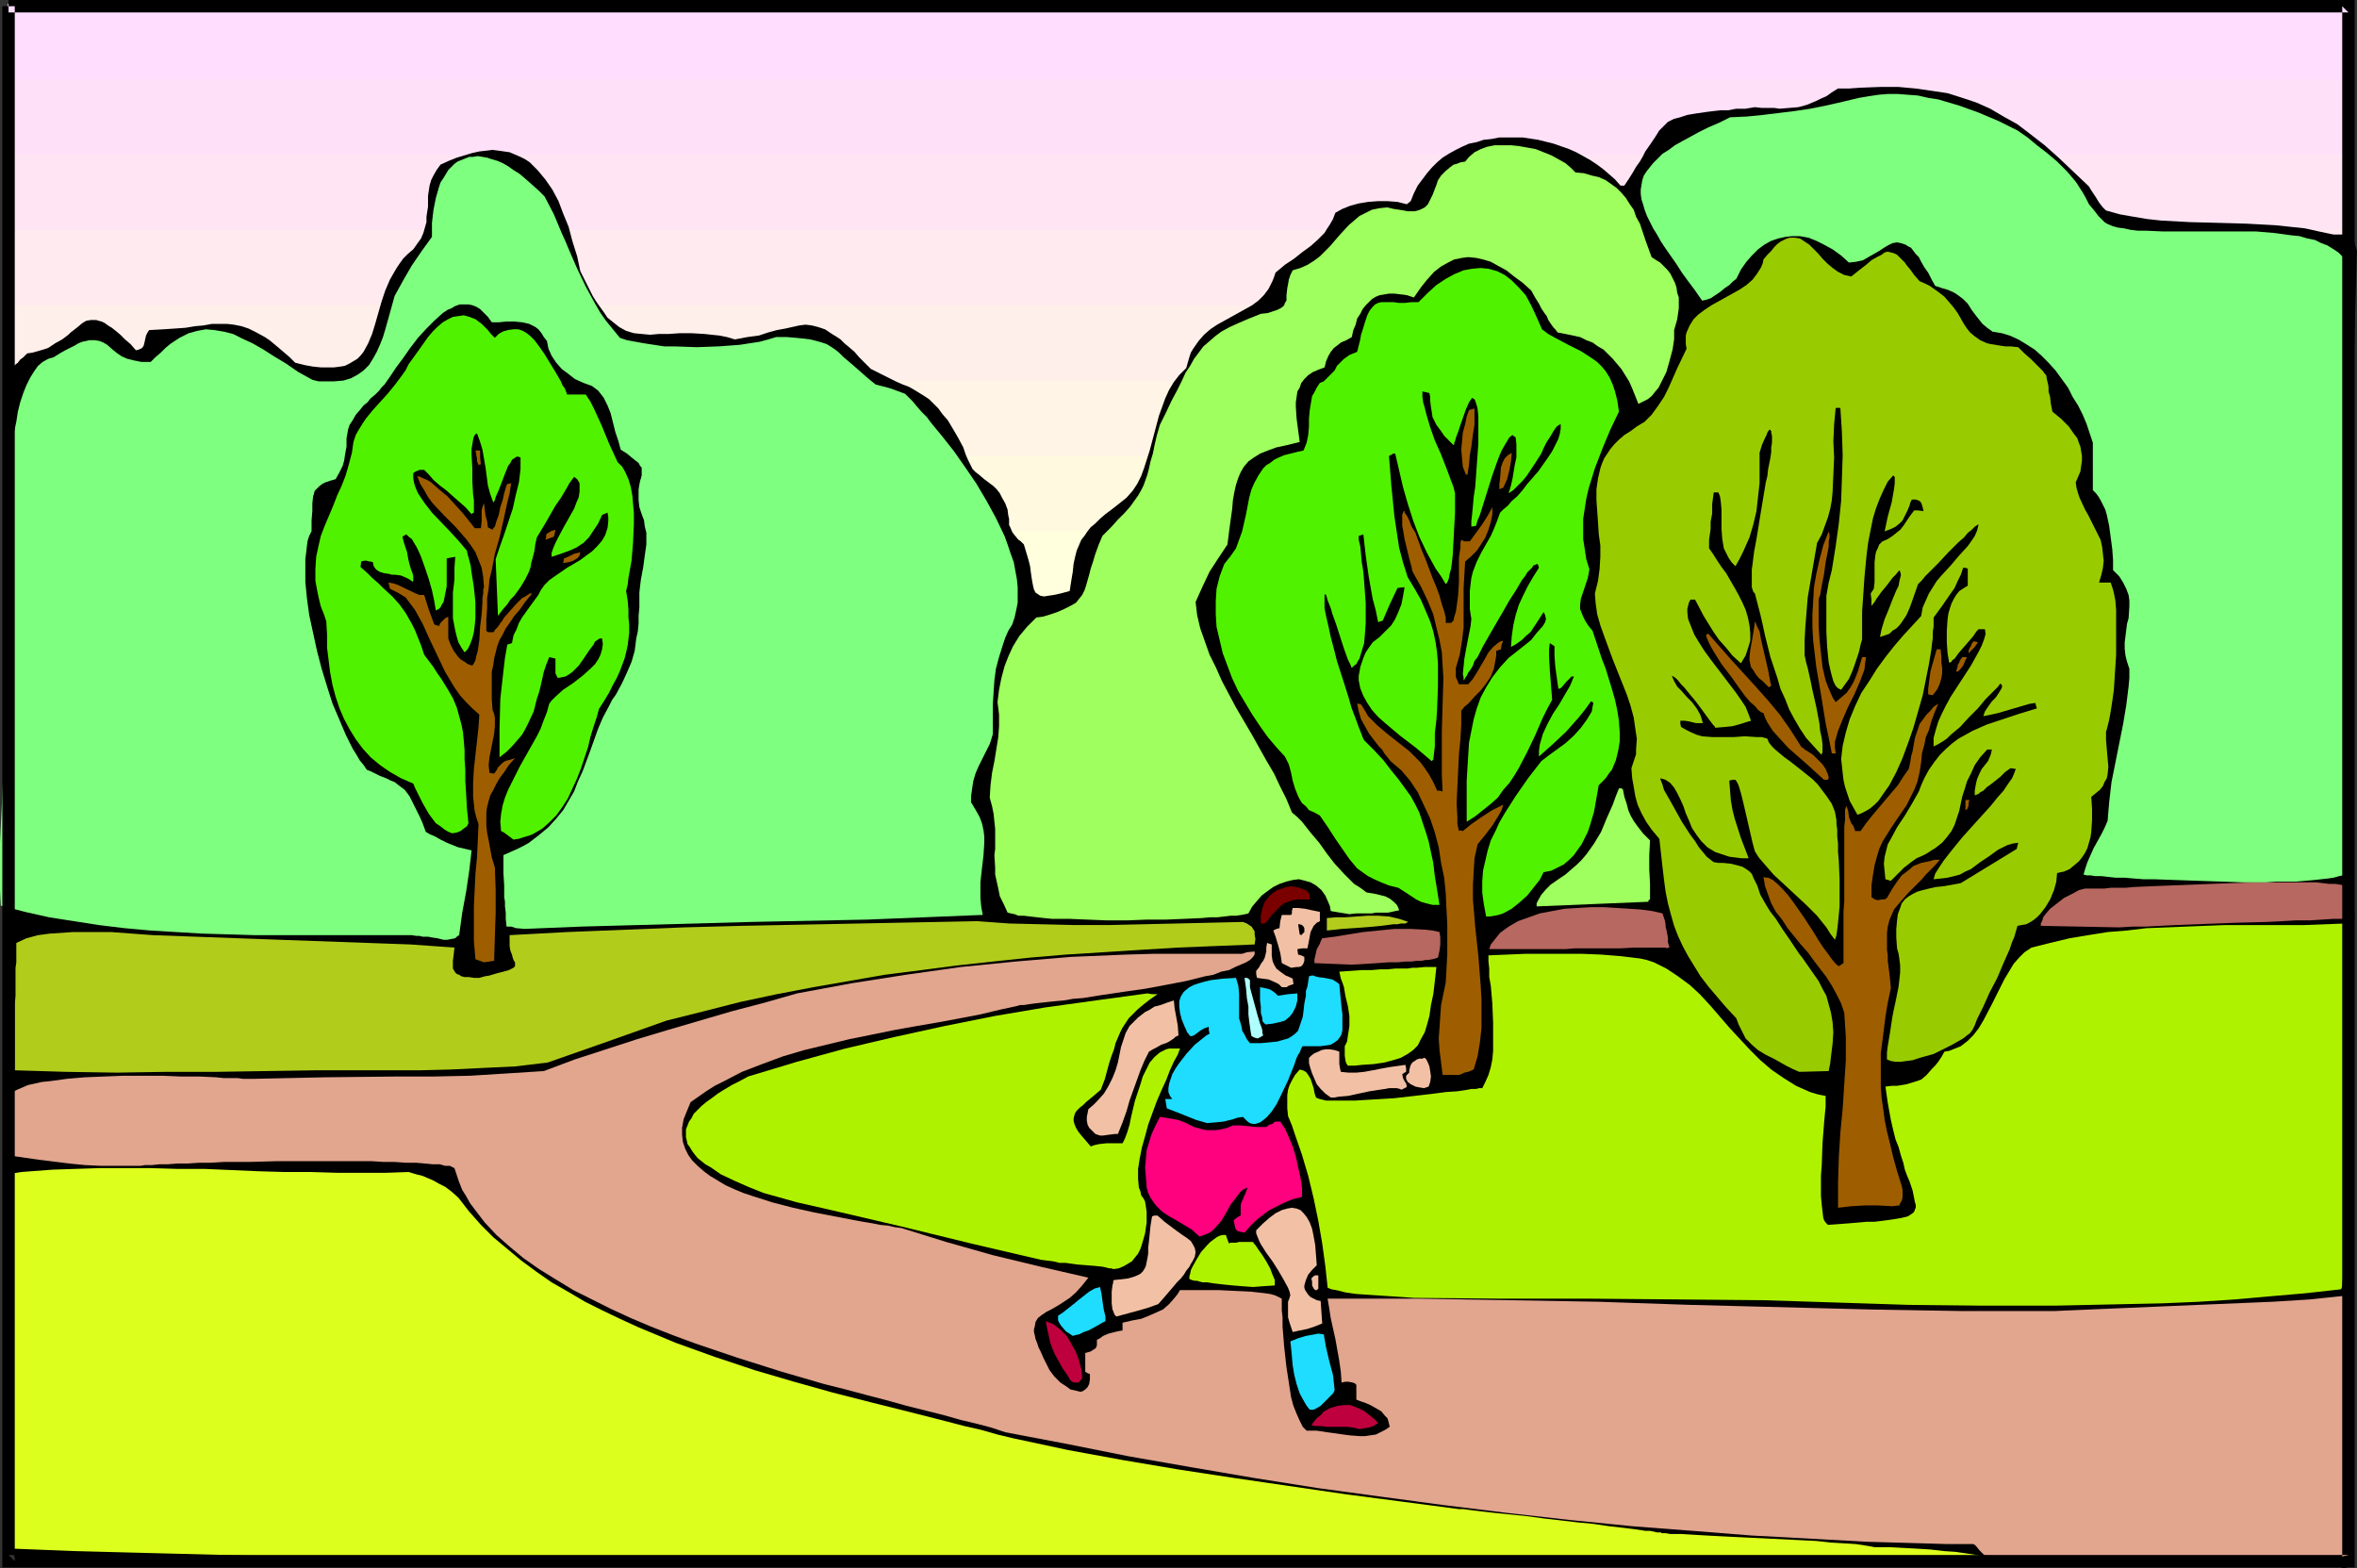 <?xml version="1.0" encoding="UTF-8" standalone="no"?>
<svg
   version="1.0"
   width="129.724mm"
   height="86.301mm"
   id="svg61"
   sodipodi:docname="Jogging 13.wmf"
   xmlns:inkscape="http://www.inkscape.org/namespaces/inkscape"
   xmlns:sodipodi="http://sodipodi.sourceforge.net/DTD/sodipodi-0.dtd"
   xmlns="http://www.w3.org/2000/svg"
   xmlns:svg="http://www.w3.org/2000/svg">
  <rect width="100%" height="100%" fill="#333333" stroke="none"/>
  <sodipodi:namedview
     id="namedview61"
     pagecolor="#ffffff"
     bordercolor="#000000"
     borderopacity="0.25"
     inkscape:showpageshadow="2"
     inkscape:pageopacity="0.0"
     inkscape:pagecheckerboard="0"
     inkscape:deskcolor="#d1d1d1"
     inkscape:document-units="mm" />
  <defs
     id="defs1">
    <pattern
       id="WMFhbasepattern"
       patternUnits="userSpaceOnUse"
       width="6"
       height="6"
       x="0"
       y="0" />
  </defs>
  <path
     style="fill:#ffddff;fill-opacity:1;fill-rule:evenodd;stroke:none"
     d="M 1.616,0.808 H 489.486 V 132.959 H 1.616 Z"
     id="path1" />
  <path
     style="fill:#ffe0f9;fill-opacity:1;fill-rule:evenodd;stroke:none"
     d="M 1.616,16.479 H 489.486 V 132.959 H 1.616 Z"
     id="path2" />
  <path
     style="fill:#ffe5f4;fill-opacity:1;fill-rule:evenodd;stroke:none"
     d="M 1.616,32.149 H 489.486 V 132.959 H 1.616 Z"
     id="path3" />
  <path
     style="fill:#ffeaef;fill-opacity:1;fill-rule:evenodd;stroke:none"
     d="M 1.616,47.82 H 489.486 V 132.959 H 1.616 Z"
     id="path4" />
  <path
     style="fill:#ffefea;fill-opacity:1;fill-rule:evenodd;stroke:none"
     d="M 1.616,63.491 H 489.486 V 132.959 H 1.616 Z"
     id="path5" />
  <path
     style="fill:#fff4e5;fill-opacity:1;fill-rule:evenodd;stroke:none"
     d="M 1.616,79.162 H 489.486 V 132.959 H 1.616 Z"
     id="path6" />
  <path
     style="fill:#fff9e0;fill-opacity:1;fill-rule:evenodd;stroke:none"
     d="M 1.616,94.832 H 489.486 V 132.959 H 1.616 Z"
     id="path7" />
  <path
     style="fill:#ffffdd;fill-opacity:1;fill-rule:evenodd;stroke:none"
     d="M 1.616,110.503 H 489.486 v 22.456 H 1.616 Z"
     id="path8" />
  <path
     style="fill:#000000;fill-opacity:1;fill-rule:evenodd;stroke:none"
     d="m 77.73,321.655 -9.696,0.485 -9.373,0.485 -9.05,0.485 -9.05,0.646 -17.776,0.969 -9.211,0.162 -9.211,0.162 -0.162,0.162 -0.162,0.162 -0.162,-0.162 -0.323,-0.323 -0.162,-0.485 -0.323,-0.485 -0.485,-1.292 -0.323,-1.454 -0.162,-1.616 v -1.292 l 0.162,-0.646 0.323,-0.485 v -5.816 -5.978 -11.955 L 2.262,268.826 1.939,256.548 1.778,244.432 1.454,232.638 l -0.162,-5.654 -0.162,-5.654 0.485,-0.969 0.323,-1.131 0.323,-1.292 0.162,-1.454 v -1.454 -1.616 L 2.101,210.021 1.778,206.628 1.454,203.397 1.293,201.781 1.131,200.166 v -1.292 l 0.162,-1.292 0.485,-0.323 V 182.88 L 1.939,168.663 2.101,140.552 V 112.442 98.225 84.008 H 1.131 V 83.039 L 1.293,82.07 V 81.1 80.293 l 0.162,-1.292 0.323,-1.131 0.646,-0.969 0.646,-0.969 0.646,-0.485 0.485,-0.646 0.646,-0.485 0.808,-0.808 1.131,-0.162 1.131,-0.323 1.131,-0.323 0.97,-0.323 1.454,-0.969 1.454,-0.808 1.293,-0.969 0.485,-0.485 0.646,-0.485 0.808,-0.646 0.97,-0.808 0.808,-0.485 0.97,-0.162 h 1.131 l 0.485,0.162 0.646,0.162 0.646,0.323 0.646,0.485 0.808,0.485 0.808,0.646 0.97,0.808 0.97,0.969 1.131,0.969 1.131,1.292 0.646,-0.162 0.646,-0.323 0.323,-0.485 0.162,-0.646 0.323,-1.454 0.323,-0.646 0.323,-0.485 2.909,-0.162 2.424,-0.162 2.262,-0.162 1.939,-0.323 1.778,-0.162 1.778,-0.323 h 1.454 1.616 l 1.454,0.162 1.616,0.323 1.454,0.485 1.616,0.808 1.778,0.969 0.97,0.646 0.97,0.808 0.97,0.808 1.131,0.969 1.131,0.969 1.131,1.131 1.939,0.485 1.778,0.323 1.616,0.162 h 1.454 1.293 l 1.293,-0.162 0.97,-0.162 0.97,-0.485 0.808,-0.485 0.808,-0.485 0.646,-0.646 0.646,-0.808 0.97,-1.777 0.808,-1.939 0.646,-2.1 0.646,-2.262 0.646,-2.262 0.808,-2.423 0.97,-2.262 1.293,-2.262 0.646,-0.969 0.808,-1.131 0.97,-0.969 1.131,-0.969 0.808,-1.131 0.808,-1.131 0.485,-1.131 0.323,-1.131 0.323,-1.131 v -1.131 l 0.323,-2.1 v -2.262 l 0.323,-2.1 0.323,-1.131 0.485,-0.969 0.646,-1.131 0.808,-1.131 1.778,-0.808 1.616,-0.646 1.616,-0.485 1.616,-0.485 1.454,-0.323 1.454,-0.162 1.293,-0.162 1.293,0.162 1.131,0.162 1.131,0.162 1.131,0.485 1.131,0.485 0.97,0.485 0.97,0.646 0.808,0.808 0.808,0.808 1.616,1.939 1.454,2.1 1.293,2.423 0.97,2.585 1.131,2.746 0.808,3.07 0.97,3.07 0.646,3.07 0.97,1.939 0.808,1.616 0.808,1.616 0.808,1.292 0.808,1.131 0.808,1.131 0.646,0.969 0.808,0.646 0.808,0.646 0.808,0.646 1.454,0.808 1.616,0.485 1.616,0.162 1.778,0.162 1.778,-0.162 h 2.101 l 2.262,-0.162 h 2.424 l 2.747,0.162 1.454,0.162 1.616,0.162 1.616,0.323 1.616,0.485 2.586,-0.485 2.424,-0.323 1.939,-0.646 1.778,-0.485 1.778,-0.323 1.454,-0.323 1.454,-0.323 1.293,-0.162 1.293,0.162 1.293,0.323 1.454,0.485 1.454,0.969 0.808,0.485 0.97,0.646 0.808,0.808 0.97,0.808 1.131,0.969 0.97,1.131 1.131,1.131 1.293,1.292 1.939,0.969 1.616,0.808 1.616,0.808 1.454,0.646 1.293,0.485 1.131,0.646 2.101,1.292 0.97,0.646 0.97,0.969 0.97,0.969 0.808,1.131 1.131,1.292 0.97,1.616 1.131,1.939 1.131,2.1 0.485,1.454 0.485,1.131 0.485,0.969 0.485,0.969 0.646,0.646 0.646,0.485 1.131,0.969 1.293,0.969 0.646,0.485 0.646,0.646 0.646,0.808 0.485,0.969 0.646,1.131 0.485,1.292 0.162,1.292 0.162,0.646 v 0.323 0.969 l 0.323,0.646 0.323,0.808 0.485,0.646 0.808,0.969 0.485,0.323 0.646,0.646 0.485,1.616 0.485,1.616 0.323,1.292 0.162,1.292 0.162,1.131 0.162,0.969 0.162,0.808 0.162,0.646 0.323,0.646 0.485,0.323 0.485,0.323 0.808,0.162 0.97,-0.162 1.131,-0.162 1.454,-0.323 1.778,-0.485 0.323,-2.1 0.323,-1.939 0.162,-1.616 0.323,-1.454 0.323,-1.292 0.485,-1.131 0.485,-1.131 0.646,-0.808 0.646,-0.969 0.646,-0.808 0.97,-0.808 0.97,-0.969 1.131,-0.969 1.293,-0.969 1.454,-1.131 0.808,-0.646 0.808,-0.646 1.293,-1.454 0.97,-1.454 0.808,-1.616 0.646,-1.777 1.131,-3.554 1.939,-7.27 0.646,-1.777 0.646,-1.777 0.808,-1.777 0.97,-1.616 1.131,-1.454 1.454,-1.454 0.323,-1.131 0.323,-1.131 0.323,-0.969 0.485,-0.808 1.131,-1.616 1.131,-1.292 1.293,-1.131 1.454,-0.969 2.909,-1.616 2.909,-1.616 1.454,-0.808 1.293,-0.969 1.131,-1.131 0.97,-1.292 0.808,-1.616 0.323,-0.808 0.323,-0.969 1.939,-1.616 1.939,-1.292 1.616,-1.292 1.778,-1.292 1.454,-1.292 1.454,-1.454 0.485,-0.808 0.646,-0.969 0.646,-1.131 0.485,-1.292 1.454,-0.808 1.616,-0.646 1.778,-0.485 1.939,-0.323 2.101,-0.162 h 1.939 l 2.101,0.162 1.939,0.485 0.808,-0.646 0.646,-1.616 0.808,-1.616 0.97,-1.292 0.97,-1.292 0.97,-1.131 1.131,-1.131 1.131,-0.969 1.293,-0.808 1.454,-0.808 1.293,-0.646 1.454,-0.646 1.616,-0.323 1.454,-0.485 1.616,-0.162 1.616,-0.323 h 1.616 3.232 l 3.232,0.485 3.232,0.808 3.232,1.131 1.454,0.646 1.454,0.808 1.454,0.808 1.454,0.969 1.293,0.969 1.131,0.969 1.293,1.131 1.131,1.292 h 0.808 l 0.97,-1.454 0.808,-1.292 0.646,-1.131 0.808,-1.131 0.646,-1.131 0.485,-0.969 1.131,-1.616 0.97,-1.454 0.808,-1.292 0.97,-0.969 0.808,-0.808 1.293,-0.646 1.293,-0.323 1.454,-0.485 1.939,-0.323 1.131,-0.162 1.131,-0.162 1.293,-0.162 1.454,-0.162 h 1.616 l 1.616,-0.323 h 1.939 l 1.939,-0.323 1.454,0.162 h 1.293 1.293 l 1.131,0.162 1.939,-0.162 1.939,-0.162 1.778,-0.485 1.939,-0.808 0.97,-0.485 1.131,-0.485 1.131,-0.808 1.293,-0.808 h 2.262 l 2.262,-0.162 4.202,-0.162 h 3.878 l 3.555,0.323 3.394,0.485 3.232,0.485 3.07,0.969 2.909,0.969 2.909,1.292 2.747,1.616 2.909,1.616 2.747,2.1 2.909,2.262 2.909,2.585 3.07,2.908 3.232,3.07 0.485,0.808 0.323,0.485 0.646,0.969 0.485,0.808 0.323,0.485 0.646,0.808 0.646,0.646 2.909,0.808 2.747,0.485 2.909,0.485 2.909,0.323 5.979,0.323 11.797,0.323 5.979,0.323 3.07,0.323 3.07,0.323 2.909,0.646 3.07,0.646 h 1.939 l 2.101,0.162 0.323,1.616 0.485,1.616 -0.485,17.286 -0.323,17.286 -0.323,17.448 -0.162,17.286 v 17.448 l 0.162,17.448 0.162,17.448 0.485,17.286 -0.323,0.646 -0.162,0.646 -0.162,1.131 -0.162,1.292 -0.162,1.616 -0.162,1.777 -0.162,1.939 -0.162,2.262 v 2.423 l -0.162,2.423 -0.162,2.746 v 2.746 l -0.162,5.816 -0.162,6.301 v 12.601 6.301 5.978 2.746 2.746 l 0.162,2.585 v 2.585 l 0.162,2.262 v 2.1 l 0.162,2.1 v 1.777 l 0.646,0.323 0.323,0.162 0.323,0.323 -0.162,0.969 v 1.131 l -0.97,0.323 -0.485,3.07 -0.323,3.231 -0.162,3.231 v 3.231 6.785 l 0.323,6.785 0.485,6.785 0.485,6.785 0.323,6.785 0.162,6.785 -0.485,0.323 -0.323,0.162 -0.323,0.323 h -0.323 -0.485 l -0.485,-0.808 -0.646,-0.969 -32.482,0.162 h -32.482 l -64.64,0.323 -64.478,0.323 h -32.32 l -32.158,-0.162 h -1.293 -1.293 -10.504 -2.101 -4.686 -2.424 l -5.171,-0.162 -5.656,-0.162 h -5.818 l -5.979,-0.162 -6.141,-0.162 -6.464,-0.162 -26.018,-0.646 -6.464,-0.162 -6.302,-0.323 h -6.302 l -5.979,-0.323 -5.656,-0.162 -5.656,-0.162 h -5.01 l -2.424,-0.162 -2.424,-0.162 h -2.262 -2.101 l -2.101,-0.162 h -1.939 -1.778 l -1.616,-0.162 H 84.517 83.062 81.77 80.8 L 79.83,321.655 Z"
     id="path9" />
  <path
     style="fill:#e2a58e;fill-opacity:1;fill-rule:evenodd;stroke:none"
     d="m 414.504,323.755 h -0.97 l -0.808,-0.323 -0.485,-0.485 -0.485,-0.485 -0.646,-0.808 -0.323,-0.323 -0.323,-0.162 h -5.333 l -5.494,-0.162 -5.656,-0.162 -5.818,-0.162 -5.818,-0.323 -5.818,-0.323 -5.979,-0.323 -6.141,-0.323 -12.282,-0.969 -12.605,-0.969 -12.928,-1.292 -12.928,-1.454 -13.09,-1.616 -13.251,-1.777 -13.09,-1.777 -13.251,-2.1 -13.251,-2.262 -12.928,-2.262 -12.928,-2.585 -12.766,-2.423 -2.909,-0.969 -3.07,-0.808 -3.394,-0.808 -3.394,-0.969 -3.878,-0.969 -3.878,-0.969 -4.04,-1.131 -4.363,-1.131 -4.202,-1.131 -4.525,-1.131 -8.888,-2.585 -9.211,-2.908 -9.05,-3.07 -4.363,-1.616 -4.525,-1.777 -4.202,-1.777 -4.202,-1.939 -3.878,-1.939 -3.878,-1.939 -3.717,-2.262 -3.394,-2.1 -3.232,-2.262 -2.909,-2.423 -2.747,-2.423 -2.424,-2.585 -2.101,-2.746 -0.97,-1.292 -0.808,-1.454 -0.808,-1.292 -0.646,-1.616 -0.485,-1.454 -0.485,-1.454 -0.323,-0.162 -0.646,-0.323 h -0.97 l -1.131,-0.323 H 90.011 L 88.395,242.008 86.456,241.847 H 84.355 L 82.093,241.685 H 79.83 l -2.586,-0.162 h -2.586 -16.968 l -5.818,0.162 h -5.333 l -2.586,0.162 h -2.424 l -2.424,0.162 h -2.101 l -2.101,0.162 h -1.778 l -1.454,0.162 h -1.454 l -0.97,0.162 h -0.97 -3.717 -3.555 l -3.394,-0.162 -3.232,-0.323 -6.464,-0.808 -3.394,-0.485 -3.394,-0.485 v -1.131 L 0.97,238.131 v -0.969 -0.646 l -0.162,-1.292 v -3.554 l 0.162,-1.454 v -0.969 -0.969 l 0.808,-0.646 0.808,-0.485 0.97,-0.485 1.131,-0.485 1.131,-0.485 1.454,-0.323 1.454,-0.323 1.616,-0.162 3.555,-0.485 3.717,-0.323 4.04,-0.162 4.04,-0.162 h 8.08 l 3.878,0.162 h 3.878 l 3.394,0.162 1.616,0.162 h 1.454 1.454 l 1.131,0.162 h 1.131 0.97 l 7.434,-0.162 7.434,-0.162 15.029,-0.162 h 7.595 l 7.595,-0.162 7.757,-0.485 7.595,-0.485 6.464,-2.423 6.464,-2.1 6.464,-2.1 6.464,-1.939 13.251,-3.877 6.787,-1.777 6.787,-1.939 11.312,-2.1 11.312,-1.777 11.474,-1.616 11.312,-1.131 11.474,-0.969 11.635,-0.485 5.818,-0.162 h 5.656 5.979 5.818 0.808 l 0.97,-0.323 1.616,-0.162 v 0.646 l -0.323,0.485 -0.646,0.646 -0.808,0.485 -1.131,0.485 -1.131,0.485 -1.293,0.646 -1.616,0.323 -1.616,0.646 -1.778,0.323 -1.939,0.485 -1.939,0.485 -4.202,0.808 -4.363,0.808 -4.525,0.646 -4.363,0.646 -4.04,0.646 -2.101,0.162 -1.778,0.323 -1.778,0.162 -1.616,0.162 -1.454,0.162 -1.454,0.162 -1.131,0.162 -0.97,0.162 h -0.808 l -0.485,0.162 -3.717,0.808 -4.04,0.969 -4.202,0.808 -4.363,0.808 -4.686,0.808 -4.525,0.808 -9.534,1.939 -4.686,1.131 -4.686,1.131 -4.363,1.292 -4.363,1.616 -4.202,1.616 -3.717,1.939 -1.939,0.969 -1.778,1.131 -1.616,1.131 -1.616,1.131 -0.808,1.939 -0.646,1.616 -0.323,1.777 v 1.454 l 0.162,1.454 0.485,1.454 0.646,1.292 0.808,1.131 1.131,1.131 1.293,1.131 1.293,0.969 1.616,0.969 1.616,0.969 1.778,0.808 1.939,0.808 1.939,0.646 4.04,1.292 4.363,1.131 4.363,0.969 4.202,0.808 4.202,0.808 1.778,0.323 1.939,0.323 1.616,0.323 1.616,0.162 1.454,0.323 1.293,0.162 4.686,1.454 4.686,1.454 9.696,2.746 10.019,2.423 9.858,2.262 -1.293,1.616 -1.293,1.454 -1.293,1.131 -1.454,0.969 -1.293,0.808 -1.131,0.646 -0.97,0.485 -0.97,0.646 -0.808,0.646 -0.485,0.808 -0.162,0.969 -0.162,0.485 v 0.646 l 0.162,0.646 0.162,0.808 0.323,0.808 0.323,0.969 0.485,0.969 0.485,1.131 0.646,1.292 0.646,1.292 0.97,1.292 1.293,1.292 1.454,0.969 0.646,0.485 0.808,0.162 0.646,0.162 0.646,0.162 0.485,-0.162 0.485,-0.323 0.485,-0.485 0.323,-0.646 0.162,-0.969 v -1.131 l -0.485,-0.162 -0.485,-0.323 v -3.877 l 1.131,-0.323 0.485,-0.323 0.323,-0.162 0.323,-0.323 0.162,-0.485 v -0.485 -0.646 l 0.646,-0.323 0.646,-0.485 1.131,-0.485 1.293,-0.323 0.646,-0.162 0.97,-0.162 v -0.808 -0.808 l 2.101,-0.485 1.778,-0.323 1.616,-0.646 1.454,-0.646 1.454,-0.646 1.293,-1.131 1.131,-1.292 0.646,-0.808 0.485,-0.808 h 4.686 3.232 l 3.394,0.162 3.394,0.162 1.454,0.162 1.454,0.162 1.131,0.162 1.131,0.323 0.646,0.323 0.646,0.323 v 0.969 1.454 l 0.162,1.454 v 1.939 l 0.162,1.939 0.162,2.1 0.485,4.362 0.646,4.2 0.323,2.1 0.485,1.777 0.646,1.616 0.646,1.454 0.646,1.292 0.808,0.808 h 2.101 l 2.101,0.323 4.686,0.646 2.101,0.162 h 1.131 l 1.131,-0.162 1.131,-0.162 0.97,-0.485 0.97,-0.485 0.97,-0.646 -0.162,-0.646 -0.162,-0.646 -0.162,-0.485 -0.485,-0.485 -0.808,-0.969 -1.131,-0.646 -1.131,-0.646 -1.131,-0.485 -0.97,-0.323 -0.808,-0.323 v -3.07 l -0.323,-0.323 -0.485,-0.162 -0.808,-0.162 h -0.646 l -0.808,0.162 -0.162,-2.262 -0.323,-2.262 -0.808,-4.524 -0.97,-4.362 -0.323,-2.1 -0.323,-1.939 h 18.746 l 18.746,0.323 18.746,0.323 18.907,0.646 37.976,0.969 18.907,0.323 h 19.069 l 7.434,-0.323 7.595,-0.323 15.19,-0.646 15.352,-0.646 7.757,-0.485 7.595,-0.808 v 3.07 l 0.162,3.231 0.162,6.624 0.323,6.785 0.323,7.108 0.162,6.947 v 6.947 l -0.162,6.785 -0.162,3.231 -0.323,3.231 -1.454,0.323 -1.778,0.162 -1.778,0.162 -1.939,0.323 h -2.101 l -2.101,0.162 -4.686,0.162 -4.848,0.162 h -10.342 -5.333 l -10.666,-0.323 -5.171,-0.162 h -5.01 l -4.848,-0.323 h -4.525 l -1.939,-0.162 h -2.101 -1.939 z"
     id="path10" />
  <path
     style="fill:#bf003f;fill-opacity:1;fill-rule:evenodd;stroke:none"
     d="m 282.8,297.26 -1.293,-0.323 -1.293,-0.162 h -2.909 -1.293 l -1.293,-0.162 h -1.131 l -0.808,-0.162 0.162,-0.162 0.162,-0.323 0.808,-0.969 0.808,-0.646 0.323,-0.323 0.162,-0.323 1.454,-0.808 1.616,-0.485 1.293,-0.162 h 1.293 l 1.293,0.485 1.454,0.646 0.646,0.485 0.808,0.646 0.808,0.646 0.808,0.808 -0.485,0.323 -0.485,0.323 -0.97,0.323 -1.131,0.162 z"
     id="path11" />
  <path
     style="fill:#1eddff;fill-opacity:1;fill-rule:evenodd;stroke:none"
     d="m 272.457,293.221 -0.646,-0.808 -0.485,-0.808 -0.97,-1.777 -0.646,-1.939 -0.485,-1.939 -0.323,-1.939 -0.162,-1.777 -0.162,-1.777 -0.162,-1.454 1.616,-0.646 1.616,-0.485 1.778,-0.323 0.808,-0.162 1.131,0.162 0.485,2.746 0.646,2.746 0.808,3.07 0.323,3.07 -0.323,0.646 -0.646,0.646 -1.293,1.292 -0.646,0.646 -0.808,0.485 -0.646,0.323 z"
     id="path12" />
  <path
     style="fill:#bf003f;fill-opacity:1;fill-rule:evenodd;stroke:none"
     d="m 222.2,286.274 -1.131,-1.616 -0.808,-1.454 -0.808,-1.454 -0.485,-1.131 -0.485,-1.292 -0.323,-1.454 -0.323,-1.454 -0.323,-1.616 0.808,0.323 0.808,0.323 1.454,1.131 1.293,1.292 0.97,1.616 0.97,1.777 0.646,1.777 0.485,1.777 0.162,1.777 -0.162,0.323 -0.323,0.323 -0.323,0.323 h -0.485 -0.323 l -0.485,-0.162 -0.485,-0.485 z"
     id="path13" />
  <path
     style="fill:#f2c1a5;fill-opacity:1;fill-rule:evenodd;stroke:none"
     d="m 268.902,277.066 -0.323,-0.969 -0.323,-0.969 -0.323,-1.131 v -1.131 -1.131 -0.969 l 0.323,-0.808 v -0.162 l 0.162,-0.323 -0.162,-0.808 -0.323,-0.808 -0.97,-1.777 -1.131,-1.939 -1.131,-1.777 -1.293,-1.777 -1.131,-1.777 -0.323,-0.646 -0.323,-0.808 -0.323,-0.808 v -0.646 l 1.454,-1.454 1.293,-1.131 1.293,-0.969 1.293,-0.646 1.131,-0.323 0.97,-0.162 0.97,0.162 0.808,0.323 0.646,0.646 0.646,0.808 0.646,1.131 0.485,1.292 0.323,1.616 0.323,1.777 0.162,2.1 0.162,2.1 -0.97,0.969 -0.808,0.969 -0.485,1.131 -0.323,1.131 v 0.485 l 0.162,0.485 0.323,0.485 0.323,0.485 0.485,0.485 0.646,0.323 0.646,0.323 0.808,0.162 0.323,4.685 -1.616,0.646 -1.454,0.485 -1.616,0.323 z"
     id="path14" />
  <path
     style="fill:#1eddff;fill-opacity:1;fill-rule:evenodd;stroke:none"
     d="m 223.169,277.873 -1.454,-0.969 -0.97,-1.131 -0.323,-0.485 -0.323,-0.646 v -0.485 -0.485 l 0.97,-0.646 2.262,-1.777 0.97,-0.808 2.262,-1.777 1.131,-0.646 1.131,-0.323 0.323,1.454 0.162,1.292 0.162,1.131 0.162,0.969 0.162,0.646 0.162,0.646 v 0.485 0.485 l -0.646,0.323 -0.808,0.485 -2.101,1.131 -0.97,0.323 -0.97,0.485 -0.808,0.162 z"
     id="path15" />
  <path
     style="fill:#aff200;fill-opacity:1;fill-rule:evenodd;stroke:none"
     d="m 366.832,270.442 -18.099,-0.162 -18.261,-0.162 h -18.261 l -18.099,-0.162 -2.262,-0.162 -2.424,-0.162 -2.424,-0.162 -4.848,-0.323 -2.262,-0.323 -1.939,-0.485 -0.97,-0.162 -0.808,-0.323 -0.485,-4.524 -0.646,-4.685 -0.808,-4.685 -0.97,-4.685 -1.131,-4.685 -1.293,-4.362 -1.454,-4.2 -0.646,-1.939 -0.808,-1.939 -0.162,-1.616 v -1.454 -1.292 l 0.162,-1.131 0.323,-0.969 0.485,-0.969 0.646,-1.131 0.97,-1.131 0.646,0.162 0.646,0.323 0.485,0.646 0.485,0.808 0.646,1.939 0.162,0.969 0.323,0.969 0.323,0.162 0.485,0.162 0.646,0.162 0.646,0.162 h 0.808 0.97 4.202 l 2.586,-0.162 2.747,-0.162 2.747,-0.162 5.656,-0.646 2.747,-0.323 2.424,-0.323 2.424,-0.162 2.101,-0.323 0.808,-0.162 h 0.97 l 0.646,-0.162 h 0.646 l 0.646,-1.292 0.646,-1.454 0.485,-1.616 0.323,-1.616 0.162,-1.777 v -1.939 -3.877 l -0.162,-4.039 -0.323,-3.716 -0.323,-1.777 v -1.777 l -0.162,-1.454 v -1.292 l 7.757,-0.323 h 7.757 3.878 l 4.04,0.162 4.04,0.323 4.04,0.485 1.454,0.323 1.454,0.485 1.293,0.646 1.293,0.646 2.424,1.616 2.424,1.777 2.101,1.939 2.101,2.262 4.04,4.685 4.202,4.524 2.262,2.262 2.262,1.939 2.586,1.777 2.586,1.616 1.454,0.646 1.454,0.646 1.616,0.485 1.616,0.323 v 0.969 1.292 l -0.162,1.616 -0.162,1.777 -0.162,2.1 -0.162,2.1 -0.162,4.524 -0.162,2.262 v 2.1 2.1 l 0.162,1.777 0.162,1.454 0.162,1.292 0.162,0.485 0.323,0.485 0.323,0.323 0.162,0.162 2.262,-0.162 2.101,-0.162 1.939,-0.162 1.778,-0.162 h 1.616 l 1.293,-0.162 1.293,-0.162 1.131,-0.162 0.97,-0.162 0.97,-0.162 0.646,-0.162 0.646,-0.162 0.485,-0.323 0.485,-0.323 0.323,-0.323 0.162,-0.485 0.162,-0.323 v -0.646 l -0.162,-0.485 -0.162,-0.808 -0.162,-0.808 -0.162,-0.808 -0.323,-0.969 -0.323,-0.969 -0.485,-1.131 -0.485,-1.292 -0.323,-1.454 -0.485,-1.454 -0.485,-1.777 -0.646,-1.616 -0.485,-1.939 -0.485,-2.1 -0.646,-3.554 -0.485,-3.393 1.293,-0.162 h 1.131 l 1.939,-0.323 1.616,-0.485 1.454,-0.485 1.131,-0.969 1.131,-1.292 0.646,-0.646 0.646,-0.808 0.646,-0.969 0.646,-1.131 0.97,-0.162 0.808,-0.323 1.616,-0.646 1.454,-1.131 1.131,-1.131 1.131,-1.454 0.97,-1.616 1.778,-3.393 1.778,-3.554 0.808,-1.616 0.97,-1.616 0.97,-1.616 1.131,-1.292 1.131,-1.131 1.454,-0.969 3.878,-0.969 4.04,-0.969 3.878,-0.646 4.04,-0.646 4.04,-0.323 4.04,-0.485 8.08,-0.323 8.242,-0.323 h 16.483 l 8.403,-0.323 v 36.188 36.188 l -0.162,0.323 -0.162,0.485 -0.162,2.262 -0.162,0.485 -0.162,0.162 -7.272,0.808 -7.434,0.646 -7.272,0.646 -7.595,0.485 -7.434,0.323 -7.434,0.162 -15.029,0.323 h -15.19 l -15.19,-0.162 -15.029,-0.485 z"
     id="path16" />
  <path
     style="fill:#f2c1a5;fill-opacity:1;fill-rule:evenodd;stroke:none"
     d="m 232.219,273.835 -0.323,-0.323 -0.162,-0.323 -0.162,-0.485 -0.162,-0.323 -0.162,-1.292 v -1.292 -1.131 l 0.162,-1.292 0.162,-0.646 v -0.323 l 0.162,-0.162 1.616,-0.162 1.293,-0.162 1.131,-0.323 0.808,-0.323 0.646,-0.323 0.485,-0.485 0.323,-0.485 0.323,-0.646 0.162,-0.808 0.162,-0.808 0.162,-0.969 v -1.292 l 0.162,-1.292 0.162,-1.616 0.162,-1.616 0.323,-1.939 0.485,-0.162 h 0.646 l 1.454,1.292 1.293,0.969 1.293,0.969 1.131,0.808 0.97,0.646 0.808,0.646 0.485,0.808 0.323,0.646 0.162,0.808 -0.162,0.969 -0.485,0.969 -0.323,0.485 -0.323,0.646 -0.646,0.808 -0.485,0.808 -0.646,0.808 -0.808,0.808 -0.808,0.969 -0.97,1.131 -0.97,1.131 -1.131,1.292 -2.262,0.808 -2.262,0.646 z"
     id="path17" />
  <path
     style="fill:#f2c1a5;fill-opacity:1;fill-rule:evenodd;stroke:none"
     d="m 273.588,268.342 -0.323,-0.323 -0.162,-0.323 -0.162,-0.323 v -0.323 -0.485 l -0.162,-0.646 0.323,-0.323 0.162,-0.162 0.323,-0.162 h 0.646 v 2.746 l -0.323,0.323 v 0 h -0.162 z"
     id="path18" />
  <path
     style="fill:#aff200;fill-opacity:1;fill-rule:evenodd;stroke:none"
     d="m 260.661,267.696 -2.262,-0.162 -1.939,-0.162 -1.616,-0.162 -1.454,-0.162 -1.293,-0.162 -0.97,-0.162 h -0.97 l -0.646,-0.162 -0.485,-0.162 h -0.485 l -0.646,-0.162 -0.323,-0.162 h -0.162 v -0.646 l 0.162,-0.485 0.162,-0.808 0.323,-0.646 0.808,-1.454 0.97,-1.616 1.293,-1.454 0.646,-0.646 0.646,-0.485 0.646,-0.485 0.646,-0.323 0.646,-0.162 h 0.646 l 0.323,0.969 0.323,0.808 0.323,-0.162 h 0.485 0.646 l 0.646,-0.162 h 2.909 l 0.162,0.323 0.323,0.323 0.646,0.969 0.808,1.131 0.808,1.292 0.808,1.454 0.485,1.292 0.485,1.131 v 0.646 0.485 l -2.424,0.162 z"
     id="path19" />
  <path
     style="fill:#aff200;fill-opacity:1;fill-rule:evenodd;stroke:none"
     d="m 231.573,263.98 -0.323,-0.162 h -0.485 l -1.293,-0.323 -1.454,-0.162 -1.939,-0.162 -2.101,-0.162 -2.262,-0.323 h -1.293 l -1.293,-0.323 -2.586,-0.323 -14.544,-3.393 -14.544,-3.554 -14.544,-3.393 -7.11,-1.616 -6.949,-1.939 -3.232,-1.292 -2.909,-1.292 -2.747,-1.292 -2.101,-1.454 -1.131,-0.646 -0.808,-0.646 -0.808,-0.646 -0.646,-0.808 -0.485,-0.646 -0.485,-0.808 -0.485,-0.646 -0.162,-0.808 -0.162,-0.646 v -0.808 -0.808 l 0.323,-0.808 0.323,-0.808 0.485,-0.646 0.485,-0.969 0.808,-0.808 0.808,-0.808 0.97,-0.808 1.131,-0.808 1.293,-0.969 1.293,-0.808 1.616,-0.969 1.616,-0.808 1.778,-0.969 10.181,-3.07 10.019,-2.746 10.342,-2.423 10.342,-2.262 10.504,-2.1 10.504,-1.777 10.504,-1.454 10.666,-1.454 0.97,0.162 h 1.131 l -1.616,1.131 -1.454,1.131 -1.131,0.969 -0.97,0.969 -0.808,0.808 -0.646,0.969 -0.646,0.969 -0.485,0.969 -0.485,1.131 -0.485,1.131 -0.323,1.292 -0.485,1.292 -0.485,1.454 -0.485,1.777 -0.485,1.777 -0.808,2.1 -1.131,0.969 -0.97,0.808 -0.97,0.808 -0.646,0.646 -0.646,0.485 -0.646,0.646 -0.323,0.485 -0.162,0.485 -0.162,0.646 v 0.485 l 0.162,0.646 0.323,0.808 0.485,0.808 0.646,0.808 0.97,1.131 0.97,1.131 0.97,-0.323 0.808,-0.162 1.454,-0.162 h 2.262 1.131 l 0.485,-0.969 0.485,-1.292 0.485,-1.616 0.323,-1.616 0.808,-3.393 1.131,-3.393 0.485,-1.616 0.808,-1.616 0.646,-1.292 0.97,-1.131 1.131,-0.969 0.646,-0.323 0.646,-0.323 0.646,-0.162 h 0.646 0.808 0.808 l -0.485,1.292 -0.808,1.454 -0.808,1.777 -0.808,2.1 -0.97,2.1 -0.97,2.262 -1.778,4.847 -0.646,2.423 -0.646,2.262 -0.485,2.423 -0.323,2.1 v 2.1 l 0.162,1.777 0.323,0.808 0.162,0.808 0.485,0.646 0.323,0.646 0.323,2.1 v 2.262 l -0.323,2.262 -0.323,1.131 -0.323,1.131 -0.323,0.969 -0.485,0.969 -0.646,0.808 -0.646,0.808 -0.808,0.485 -0.808,0.485 -1.131,0.485 z"
     id="path20" />
  <path
     style="fill:#ff007f;fill-opacity:1;fill-rule:evenodd;stroke:none"
     d="m 249.51,257.195 -1.616,-1.454 -1.616,-0.969 -1.616,-0.969 -1.454,-0.808 -1.454,-0.969 -1.293,-1.292 -0.485,-0.646 -0.646,-0.969 -0.485,-0.969 -0.323,-1.131 -0.162,-2.262 -0.162,-1.939 0.162,-1.777 0.162,-1.777 0.485,-1.616 0.485,-1.616 0.808,-1.777 0.97,-1.939 1.131,0.162 0.97,0.162 1.778,0.323 1.616,0.646 1.616,0.808 1.778,0.485 0.808,0.162 h 0.97 0.97 l 1.131,-0.162 1.293,-0.323 1.131,-0.485 h 1.616 l 1.616,0.162 1.778,0.162 h 0.97 0.97 l 0.646,-0.485 0.646,-0.162 0.323,-0.323 0.323,-0.162 h 0.485 0.485 l 0.97,1.454 0.808,1.777 0.808,1.939 0.646,2.1 0.485,2.262 0.485,2.1 0.323,2.1 v 1.939 l -1.939,0.485 -1.616,0.646 -1.616,0.808 -1.616,0.808 -1.293,0.969 -1.454,1.131 -1.131,1.131 -1.293,1.454 -0.808,-0.162 -0.646,-0.162 -0.323,-0.323 -0.162,-0.323 -0.162,-0.808 -0.162,-0.808 0.808,-0.646 0.323,-0.162 0.323,-0.162 v -1.131 -0.969 l 0.162,-0.646 0.323,-0.646 0.162,-0.485 0.323,-0.646 0.162,-0.485 0.323,-0.808 -0.808,0.323 -0.646,0.485 -0.485,0.646 -0.485,0.646 -1.131,1.454 -0.97,1.777 -0.97,1.616 -1.293,1.454 -0.646,0.646 -0.808,0.485 -0.808,0.323 z"
     id="path21" />
  <path
     style="fill:#9e5e00;fill-opacity:1;fill-rule:evenodd;stroke:none"
     d="m 393.657,250.894 -3.07,-0.162 h -2.747 l -2.747,0.162 -2.747,0.323 v -5.331 l 0.162,-5.17 0.323,-5.17 0.485,-5.008 0.323,-5.008 0.323,-5.008 v -4.847 l -0.323,-5.008 -0.646,-1.939 -0.97,-1.939 -0.97,-1.777 -1.131,-1.777 -2.586,-3.393 -1.293,-1.777 -1.454,-1.616 -2.747,-3.393 -1.131,-1.777 -1.293,-1.616 -0.97,-1.777 -0.646,-1.777 -0.646,-1.777 -0.323,-1.939 0.485,0.162 h 0.485 l 0.97,0.485 0.97,0.808 1.131,1.131 1.131,1.292 0.97,1.292 2.262,3.231 2.101,3.231 0.97,1.616 0.97,1.454 0.97,1.292 0.808,1.131 0.808,0.969 0.646,0.485 0.97,-0.646 v -2.908 -2.908 -4.847 l 0.162,-2.262 v -5.816 -1.616 -4.039 -1.131 -2.908 l 0.162,-1.292 v -0.969 -0.808 -0.485 l 0.162,-0.323 v -0.162 l 0.162,-0.162 0.323,0.969 0.162,1.292 0.485,1.292 0.485,0.646 0.323,0.969 h 1.131 l 1.131,-1.616 1.293,-1.616 2.586,-3.07 2.747,-3.231 1.131,-1.777 1.131,-1.616 0.323,-1.454 0.162,-1.131 0.323,-1.131 0.162,-0.969 0.323,-1.777 0.485,-1.454 0.485,-1.454 0.97,-1.292 0.485,-0.646 0.808,-0.808 0.646,-0.808 0.97,-0.646 -0.808,1.939 -0.646,1.777 -0.485,1.777 -0.646,1.454 -0.323,1.616 -0.485,1.777 -0.162,1.777 -0.323,2.1 -0.485,2.1 -0.646,1.616 -0.808,1.616 -0.808,1.616 -1.778,2.585 -1.616,2.423 -1.616,2.585 -0.646,1.454 -0.485,1.616 -0.485,1.777 -0.323,1.939 -0.323,2.262 v 2.423 l 0.646,0.485 0.646,0.162 0.97,-0.162 h 0.485 l 0.485,-0.323 1.131,-1.939 0.97,-1.454 0.97,-1.292 1.293,-0.969 1.131,-0.969 1.616,-0.646 0.808,-0.162 0.808,-0.162 1.131,-0.323 h 1.131 l -0.97,1.131 -0.97,0.969 -0.97,0.969 -0.808,0.969 -1.616,1.616 -1.293,1.292 -1.131,1.292 -0.97,1.131 -0.808,0.969 -0.485,1.131 -0.485,1.131 -0.323,1.292 -0.162,1.292 v 1.616 1.939 l 0.162,1.131 v 1.131 l 0.162,1.292 0.162,1.292 0.162,1.454 0.162,1.616 -0.646,3.07 -0.485,2.908 -0.323,2.585 -0.323,2.585 -0.323,2.423 v 2.423 2.262 2.262 l 0.162,2.262 0.323,2.262 0.323,2.423 0.485,2.423 0.646,2.585 0.646,2.746 0.808,2.908 0.97,3.07 0.162,0.808 v 1.616 l -0.162,0.646 -0.323,0.485 -0.162,0.485 z"
     id="path22" />
  <path
     style="fill:#f2c1a5;fill-opacity:1;fill-rule:evenodd;stroke:none"
     d="m 228.825,236.192 -0.97,-0.323 -0.646,-0.646 -0.646,-0.646 -0.323,-0.646 -0.162,-0.808 v -0.808 l 0.162,-0.808 0.162,-0.808 0.97,-0.808 0.808,-0.808 1.454,-1.616 0.97,-1.616 0.808,-1.616 0.646,-1.616 0.485,-1.616 0.323,-1.616 0.323,-1.616 0.485,-1.454 0.485,-1.454 0.808,-1.454 1.131,-1.131 0.646,-0.646 1.454,-1.131 0.97,-0.485 0.97,-0.646 1.293,-0.323 1.293,-0.485 1.454,-0.485 0.162,1.616 0.323,1.777 0.323,1.777 0.162,2.1 -0.646,0.323 -0.323,0.323 -0.97,0.646 -0.646,0.323 -0.97,0.323 -1.131,0.646 -0.646,0.323 -0.808,0.485 -0.97,1.939 -0.808,1.939 -1.454,4.039 -0.808,2.262 -0.646,2.262 -0.808,2.262 -0.97,2.423 h -0.646 l -1.293,0.162 -1.131,0.162 h -0.485 z"
     id="path23" />
  <path
     style="fill:#1eddff;fill-opacity:1;fill-rule:evenodd;stroke:none"
     d="m 251.126,233.608 -2.262,-0.646 -4.04,-1.616 -2.101,-0.808 -0.323,-1.939 h 1.454 l -0.485,-0.646 -0.323,-0.808 v -0.808 l 0.162,-0.969 0.323,-0.969 0.323,-0.969 0.646,-1.131 0.646,-0.969 1.616,-2.1 1.778,-1.939 0.808,-0.646 0.808,-0.646 0.808,-0.646 0.646,-0.323 -0.162,-0.808 v -0.646 l -0.97,0.323 -0.808,0.485 -0.646,0.485 -0.646,0.485 -0.485,0.162 h -0.162 l -0.323,-0.162 -0.162,-0.323 -0.323,-0.323 -0.162,-0.485 -0.323,-0.646 -0.646,-1.616 -0.323,-1.292 -0.162,-1.292 v -1.131 l 0.323,-0.969 0.485,-0.808 0.485,-0.485 0.808,-0.646 0.97,-0.485 0.97,-0.323 1.131,-0.323 1.293,-0.323 2.586,-0.323 2.747,-0.162 0.485,1.616 0.162,1.616 v 3.393 1.777 l 0.485,1.616 0.162,0.969 0.485,0.808 0.485,0.969 0.646,0.808 h 2.262 l 1.778,-0.162 1.616,-0.162 1.131,-0.323 1.131,-0.323 0.808,-0.485 0.646,-0.485 0.646,-0.646 0.323,-0.969 0.323,-0.969 0.323,-0.969 0.162,-1.292 0.162,-1.454 0.323,-1.616 v -0.969 l 0.323,-0.969 0.323,-2.1 0.485,-0.162 h 0.485 l 0.323,0.162 0.646,0.162 1.293,0.162 0.808,0.162 0.808,0.162 0.808,0.485 0.646,0.485 0.162,1.777 0.162,1.616 0.162,1.616 0.162,1.292 v 1.292 0.969 0.969 l -0.162,0.808 -0.323,0.646 -0.485,0.646 -0.646,0.485 -0.808,0.485 -0.97,0.162 -1.293,0.162 h -1.616 -1.939 l -0.162,0.162 -0.162,0.323 -0.323,0.808 -0.323,0.485 -0.323,0.646 -0.485,1.454 -0.646,1.616 -0.646,1.616 -1.616,3.393 -0.808,1.616 -0.97,1.454 -0.97,1.131 -0.97,0.808 -0.485,0.323 -0.485,0.162 -0.485,0.162 h -0.485 l -0.646,-0.162 -0.485,-0.323 -0.485,-0.485 -0.485,-0.485 -1.131,0.162 -0.97,0.323 -1.939,0.485 -1.616,0.162 z"
     id="path24" />
  <path
     style="fill:#f2c1a5;fill-opacity:1;fill-rule:evenodd;stroke:none"
     d="m 276.82,228.276 -1.131,-0.808 -0.97,-0.969 -0.808,-0.969 -0.485,-1.131 -0.485,-1.131 -0.323,-0.969 -0.323,-1.131 v -1.131 l 0.485,-0.485 0.646,-0.485 0.808,-0.323 0.646,-0.323 0.808,-0.162 h 0.97 l 0.97,0.162 0.97,0.323 v 0.808 0.808 0.969 l 0.162,0.969 0.162,0.646 1.616,0.162 h 1.616 l 1.616,-0.162 1.778,-0.323 1.616,-0.323 1.778,-0.323 3.394,-0.485 0.162,0.646 v 0.808 l -0.323,0.162 -0.485,0.323 0.162,0.808 0.323,0.646 0.323,0.485 0.162,0.646 -0.162,0.162 -0.323,0.162 -0.323,0.162 -0.323,0.162 -0.323,-0.162 -0.646,-0.162 h -0.646 -0.97 l -0.808,0.162 -1.131,0.162 -2.101,0.323 -2.262,0.485 -2.262,0.485 -1.939,0.162 -0.808,0.162 z"
     id="path25" />
  <path
     style="fill:#99cc00;fill-opacity:1;fill-rule:evenodd;stroke:none"
     d="m 374.265,222.945 -1.454,-0.646 -1.293,-0.646 -1.131,-0.646 -1.131,-0.646 -1.939,-0.969 -1.616,-0.969 -1.293,-1.131 -0.646,-0.646 -0.646,-0.646 -0.485,-0.969 -0.485,-0.969 -0.485,-0.969 -0.485,-1.292 -2.101,-2.262 -1.939,-2.262 -1.778,-2.1 -1.616,-2.1 -1.293,-2.1 -1.293,-2.1 -1.131,-2.1 -0.97,-2.1 -0.808,-2.1 -0.646,-2.262 -0.646,-2.423 -0.485,-2.423 -0.323,-2.423 -0.323,-2.746 -0.323,-2.908 -0.323,-2.908 -1.616,-1.939 -1.131,-1.616 -0.97,-1.777 -0.808,-1.777 -0.485,-1.777 -0.323,-1.939 -0.323,-1.777 -0.162,-2.1 0.323,-0.969 0.323,-0.969 0.323,-0.969 v -0.969 l 0.162,-2.262 -0.323,-2.1 -0.323,-2.262 -0.646,-2.423 -0.808,-2.423 -0.97,-2.423 -1.939,-4.847 -1.778,-4.847 -0.808,-2.262 -0.646,-2.262 -0.323,-2.262 -0.162,-2.1 0.646,-2.585 0.323,-2.423 0.162,-2.585 v -2.423 l -0.323,-2.262 -0.162,-2.585 -0.162,-2.262 -0.162,-2.262 v -2.262 l 0.323,-2.262 0.485,-2.1 0.323,-0.969 0.485,-1.131 0.646,-0.969 0.646,-0.969 0.808,-0.969 0.97,-0.969 1.131,-0.969 1.293,-0.808 1.293,-0.969 1.616,-0.969 1.454,-1.454 1.293,-1.777 1.293,-1.939 0.97,-1.939 1.778,-4.039 1.939,-4.039 -0.162,-0.969 v -0.969 -0.808 l 0.162,-0.646 0.646,-1.454 0.808,-1.292 0.97,-0.969 1.293,-0.969 1.454,-0.969 1.454,-0.808 2.909,-1.616 1.454,-0.808 1.454,-0.969 1.293,-1.131 0.97,-1.292 0.808,-1.292 0.323,-0.808 0.162,-0.808 0.808,-0.969 0.808,-0.808 0.646,-0.808 0.646,-0.646 0.646,-0.485 0.646,-0.323 0.646,-0.323 0.646,-0.162 h 0.97 l 1.131,0.162 0.97,0.646 0.97,0.646 0.808,0.808 0.97,0.969 0.97,1.131 0.97,0.969 1.131,0.969 1.131,0.808 1.293,0.646 1.454,0.323 1.616,-1.292 1.454,-1.131 1.131,-0.969 1.131,-0.646 0.97,-0.485 0.646,-0.485 0.646,-0.162 0.646,0.162 0.646,0.162 0.646,0.323 0.485,0.485 0.646,0.646 0.485,0.485 0.323,0.485 0.808,0.969 0.808,1.131 1.131,1.292 1.131,0.485 0.97,0.485 1.616,1.131 1.454,1.131 0.97,1.131 0.97,1.131 0.808,1.131 1.293,2.262 0.646,0.969 0.646,0.808 0.97,0.808 1.131,0.808 1.454,0.646 0.808,0.162 0.97,0.162 0.97,0.162 1.131,0.162 h 1.131 l 1.454,0.162 1.293,1.292 1.293,1.131 0.808,0.808 0.808,0.808 0.485,0.485 0.485,0.485 0.323,0.485 0.323,0.323 0.162,0.969 0.162,0.646 0.162,0.808 v 0.969 l 0.323,1.131 0.162,1.454 0.323,1.616 1.778,1.454 1.616,1.616 1.131,1.616 0.646,0.808 0.323,0.969 0.323,0.808 0.162,0.969 0.162,0.969 v 0.969 l -0.162,1.131 -0.162,1.131 -0.485,1.131 -0.485,1.131 0.162,1.131 0.323,1.131 0.323,0.969 1.131,2.423 0.646,1.131 1.293,2.585 1.293,2.585 0.323,1.454 0.162,1.454 0.162,1.454 -0.162,1.454 -0.323,1.454 -0.485,1.616 h 1.131 1.293 l 0.162,0.485 0.162,0.485 0.162,0.485 0.162,0.646 0.323,1.616 0.162,1.939 v 2.1 2.262 5.008 l -0.323,5.008 -0.162,2.423 -0.323,2.262 -0.323,2.1 -0.323,1.777 -0.323,1.292 -0.162,0.646 -0.162,0.485 v 1.777 l 0.323,3.716 0.162,1.777 -0.162,1.616 -0.162,0.808 -0.485,0.808 -0.323,0.808 -0.646,0.808 -0.808,0.646 -0.97,0.808 0.162,2.423 v 2.423 l -0.162,2.423 -0.162,1.131 -0.323,1.131 -0.323,1.131 -0.485,0.969 -0.646,0.969 -0.646,0.808 -0.97,0.808 -0.97,0.808 -1.131,0.485 -1.454,0.323 -0.162,1.777 -0.485,1.777 -0.808,1.939 -0.97,1.616 -1.131,1.454 -0.646,0.646 -0.808,0.646 -0.808,0.485 -0.646,0.323 -0.97,0.162 -0.808,0.162 -0.323,1.131 -0.323,1.131 -0.485,1.131 -0.485,1.454 -1.293,2.908 -1.293,3.07 -1.616,3.07 -1.293,2.908 -0.646,1.292 -0.646,1.292 -0.485,1.292 -0.485,0.969 -0.485,0.646 -0.646,0.485 -0.808,0.646 -1.131,0.646 -1.131,0.646 -1.293,0.646 -2.586,1.292 -2.909,0.808 -1.454,0.485 -1.293,0.162 -1.131,0.162 h -1.131 l -0.97,-0.162 -0.808,-0.323 v -1.454 l 0.162,-1.292 0.485,-2.908 0.485,-3.231 0.323,-1.616 0.323,-1.454 0.646,-3.231 0.162,-1.454 0.162,-1.454 v -1.454 l -0.162,-1.292 -0.162,-1.131 -0.323,-1.131 -0.162,-2.262 v -1.777 l 0.162,-1.777 0.162,-1.292 0.485,-1.292 0.323,-0.969 0.646,-0.808 0.808,-0.646 0.808,-0.485 0.97,-0.485 1.131,-0.323 1.293,-0.323 1.454,-0.323 1.616,-0.162 1.778,-0.323 1.778,-0.323 5.818,-3.554 5.818,-3.554 0.323,-1.292 -1.131,0.162 -1.131,0.323 -0.97,0.485 -0.97,0.485 -1.778,1.292 -1.939,1.292 -1.939,1.454 -1.131,0.485 -1.131,0.646 -1.293,0.323 -1.293,0.323 -1.454,0.162 -1.454,0.162 0.323,-1.131 0.808,-1.292 0.97,-1.454 1.131,-1.454 1.293,-1.616 1.454,-1.777 2.909,-3.231 3.07,-3.393 1.293,-1.616 1.293,-1.454 0.97,-1.454 0.808,-1.131 0.485,-1.131 0.162,-0.485 0.162,-0.323 -1.131,-0.162 -1.131,0.808 -0.97,0.969 -0.808,0.646 -0.808,0.646 -0.646,0.485 -0.485,0.323 -0.485,0.485 -0.323,0.323 -0.646,0.323 -0.323,0.323 -0.808,0.323 v -0.969 l 0.162,-0.969 0.162,-0.808 0.162,-0.646 0.485,-1.131 0.485,-0.969 0.646,-0.808 0.646,-0.808 0.485,-1.131 0.162,-0.485 0.162,-0.808 h -0.485 -0.485 l -1.454,1.616 -1.131,1.616 -0.808,1.777 -0.808,1.616 -0.485,1.616 -0.485,1.454 -0.646,3.07 -0.485,1.454 -0.485,1.454 -0.646,1.292 -0.97,1.292 -0.97,1.131 -1.454,1.131 -0.808,0.485 -0.97,0.646 -0.97,0.485 -1.131,0.485 -1.131,0.808 -0.808,0.646 -0.646,0.485 -0.485,0.485 -0.97,0.969 -0.646,0.646 -0.646,0.646 -1.131,-0.323 -0.162,-1.616 -0.162,-1.616 0.162,-1.454 0.323,-1.292 0.323,-1.292 0.646,-1.131 1.293,-2.423 1.616,-2.423 1.454,-2.423 1.454,-2.585 0.485,-1.292 0.646,-1.454 0.97,-1.777 1.131,-1.616 1.131,-1.454 1.293,-1.292 1.293,-1.131 1.293,-0.969 1.454,-0.808 1.454,-0.808 2.909,-1.292 3.394,-1.131 3.394,-1.131 3.717,-1.131 -0.162,-0.485 -0.162,-0.646 -1.131,0.162 -1.131,0.323 -2.747,0.808 -2.747,0.808 -1.454,0.323 -1.616,0.323 0.323,-0.969 0.646,-0.969 0.808,-1.131 0.808,-0.808 0.646,-0.969 0.485,-0.808 0.162,-0.323 v -0.323 -0.162 l -0.323,-0.323 -0.646,0.808 -0.646,0.646 -1.778,1.777 -1.616,1.939 -1.939,1.939 -1.778,1.939 -1.939,1.616 -0.808,0.808 -0.97,0.646 -0.808,0.485 -0.97,0.485 v -1.777 l 0.485,-1.777 0.485,-1.616 0.808,-1.777 0.808,-1.616 0.97,-1.777 2.101,-3.231 2.101,-3.231 0.808,-1.454 0.808,-1.454 0.646,-1.292 0.485,-1.292 0.323,-1.131 -0.162,-0.969 h -1.293 l -0.162,0.162 -0.323,0.323 -0.323,0.485 -0.323,0.485 -0.97,1.131 -2.101,2.423 -0.808,1.131 -0.485,0.323 -0.162,0.323 -0.323,0.162 h -0.162 l -0.323,-1.939 -0.162,-2.262 v -2.423 l 0.162,-2.423 0.162,-1.131 0.323,-1.131 0.323,-0.969 0.485,-0.969 0.485,-0.808 0.646,-0.808 0.97,-0.646 0.808,-0.485 v -3.554 l -0.485,-0.162 h -0.485 l -0.485,1.454 -0.646,1.292 -0.646,1.454 -0.808,1.131 -1.778,2.585 -1.778,2.423 v 0.969 0.969 l -0.162,0.969 v 1.292 l -0.162,1.131 -0.162,1.454 -0.485,2.908 -0.646,3.231 -0.646,3.231 -0.97,3.393 -0.97,3.393 -1.131,3.231 -1.131,3.07 -1.293,2.908 -1.454,2.746 -0.808,1.131 -1.454,2.1 -0.808,0.808 -0.97,0.808 -0.808,0.485 -0.97,0.485 -0.808,0.323 -0.808,-1.454 -0.808,-1.454 -0.485,-1.454 -0.485,-1.454 -0.323,-1.454 -0.162,-1.454 -0.162,-1.454 -0.162,-1.454 0.323,-2.746 0.646,-2.746 0.808,-2.746 1.131,-2.746 1.293,-2.746 1.616,-2.423 1.616,-2.585 1.778,-2.423 1.778,-2.262 1.939,-2.262 1.939,-2.1 1.778,-1.939 0.323,-1.777 0.646,-1.454 0.646,-1.454 0.808,-1.292 0.808,-1.292 0.97,-1.131 1.939,-2.1 1.778,-2.1 1.778,-1.939 0.808,-1.131 0.646,-0.969 0.485,-1.131 0.323,-1.292 -0.323,0.162 -0.485,0.323 -0.646,0.646 -0.808,0.646 -0.808,0.969 -1.131,0.969 -2.101,2.1 -2.101,2.262 -0.97,0.969 -0.97,0.969 -0.808,0.808 -0.646,0.808 -0.485,0.485 -0.323,0.323 -1.131,3.231 -0.646,1.777 -0.646,1.454 -0.97,1.454 -0.485,0.646 -0.646,0.646 -0.808,0.485 -0.646,0.646 -0.97,0.323 -0.97,0.323 0.162,-0.808 0.162,-0.808 0.646,-2.1 0.808,-1.939 0.808,-2.1 0.808,-1.939 0.485,-0.969 0.162,-0.969 0.162,-0.646 0.162,-0.646 -0.162,-0.646 -0.162,-0.323 -0.808,0.969 -0.646,0.646 -0.97,1.292 -0.646,0.808 -0.808,0.969 -0.323,0.485 -0.485,0.646 -0.485,0.808 -0.646,0.808 v -1.292 l -0.162,-1.292 0.323,-0.485 0.323,-0.485 0.162,-1.292 v -1.292 -1.454 -1.454 l 0.162,-1.454 0.162,-0.808 0.323,-0.646 0.323,-0.808 0.646,-0.646 1.131,-0.485 0.97,-0.646 0.808,-0.646 0.808,-0.646 0.646,-0.808 0.646,-0.969 0.646,-0.969 0.97,-1.292 h 0.808 l 1.131,0.162 -0.162,-0.808 -0.162,-0.485 -0.162,-0.485 -0.323,-0.323 -0.323,-0.162 -0.485,-0.162 h -0.808 l -0.323,0.646 -0.162,0.646 -0.485,1.131 -0.485,0.969 -0.485,0.969 -0.646,0.646 -0.808,0.646 -0.97,0.485 -1.293,0.485 0.646,-3.07 0.808,-2.908 0.485,-2.746 0.162,-1.292 v -1.292 l -0.162,-0.162 -0.162,-0.162 -1.131,1.292 -0.808,1.616 -0.808,1.777 -0.808,2.1 -0.646,2.1 -0.485,2.423 -0.485,2.423 -0.323,2.423 -0.485,5.008 -0.162,2.423 -0.162,2.423 -0.162,2.262 v 2.1 1.939 1.777 l -0.323,1.131 -0.323,1.454 -0.97,2.908 -0.485,1.292 -0.646,1.454 -0.808,1.131 -0.808,1.131 -0.646,-0.323 -0.485,-0.485 -0.485,-0.969 -0.323,-1.131 -0.323,-1.292 -0.323,-1.454 -0.323,-3.231 -0.162,-3.231 v -1.616 -5.816 l 0.485,-2.746 0.646,-2.585 0.808,-5.008 0.646,-4.685 0.485,-4.685 0.162,-4.685 0.162,-4.847 -0.162,-4.847 -0.323,-5.008 h -0.97 l -0.323,3.393 -0.162,3.554 0.162,3.393 -0.162,3.554 -0.162,3.554 -0.162,1.777 -0.323,1.777 -0.485,1.777 -0.646,1.777 -0.646,1.777 -0.97,1.777 -0.97,5.654 -0.97,5.654 -0.485,5.978 -0.162,2.908 v 3.231 l 0.162,0.646 0.162,0.808 0.323,1.131 0.323,1.454 0.323,1.454 0.323,1.616 0.808,3.554 0.646,3.393 0.162,1.616 0.323,1.454 0.162,1.292 v 1.131 0.646 l -0.162,0.162 v 0.323 l -1.616,-1.777 -1.616,-1.777 -1.293,-1.939 -1.131,-1.939 -1.131,-2.1 -0.808,-2.1 -0.97,-2.1 -0.646,-2.262 -1.454,-4.362 -1.131,-4.524 -0.485,-2.262 -0.485,-2.1 -1.131,-4.362 -0.323,-0.323 -0.162,-0.485 -0.162,-0.485 v -0.808 -1.777 -1.131 l 0.162,-1.131 0.323,-2.585 0.485,-2.585 0.97,-5.978 0.97,-5.816 0.323,-1.292 0.162,-1.454 0.485,-2.423 0.162,-1.131 v -0.969 l 0.162,-0.969 v -1.454 l -0.162,-0.646 V 89.663 l -0.323,-0.323 -0.162,0.162 -0.323,0.485 -0.162,0.485 -0.323,0.646 -0.646,1.454 -0.485,1.616 v 6.301 l -0.323,2.908 -0.323,2.908 -0.646,2.746 -0.808,2.746 -0.646,1.454 -0.646,1.454 -0.808,1.616 -0.808,1.454 -0.808,-0.808 -0.646,-0.969 -0.485,-0.969 -0.485,-0.969 -0.162,-0.969 -0.162,-0.969 -0.162,-2.1 v -4.039 l -0.162,-1.777 -0.162,-0.969 -0.323,-0.808 h -0.97 l -0.323,2.423 v 1.939 l -0.323,1.777 v 1.454 l -0.162,1.131 -0.162,1.131 v 1.777 l 0.808,1.131 0.808,1.292 0.97,1.454 0.97,1.292 1.778,3.07 0.808,1.454 0.808,1.616 0.646,1.454 0.485,1.616 0.323,1.616 0.162,1.616 v 1.616 l -0.485,1.616 -0.485,1.454 -0.97,1.616 -1.778,-1.616 -1.293,-1.616 -1.454,-1.616 -1.131,-1.616 -2.101,-3.393 -1.778,-3.393 h -0.97 l -0.323,0.646 -0.162,0.646 -0.162,0.646 v 0.646 l 0.162,1.454 0.646,1.616 0.646,1.616 0.97,1.616 1.131,1.777 1.293,1.777 2.586,3.393 2.586,3.393 1.131,1.616 0.97,1.454 0.646,1.616 0.485,1.292 -1.131,0.323 -0.97,0.323 -1.778,0.485 -1.616,0.162 -1.939,0.162 -0.162,-0.323 -0.323,-0.323 -0.485,-0.646 -0.485,-0.646 -1.293,-1.777 -1.454,-1.939 -1.616,-1.939 -0.646,-0.808 -0.646,-0.646 -0.646,-0.808 -0.485,-0.485 -0.485,-0.323 -0.323,-0.162 0.485,1.131 0.646,1.131 0.97,0.969 0.97,1.131 1.131,1.131 0.97,1.292 0.808,1.454 0.485,1.616 h -0.808 -0.646 l -1.293,-0.323 -0.97,-0.162 h -0.97 v 0.646 l 0.162,0.646 1.131,0.646 0.97,0.485 1.131,0.485 1.131,0.323 2.101,0.162 h 2.262 2.262 l 2.262,-0.162 2.424,0.162 h 1.131 l 1.131,0.323 0.323,0.808 0.646,0.808 0.646,0.646 0.97,0.808 0.97,0.808 1.131,0.808 2.262,1.777 2.424,1.939 1.131,1.131 0.97,1.292 0.97,1.292 0.97,1.454 0.646,1.616 0.323,1.777 v 0.808 l 0.162,1.131 v 1.454 l 0.162,1.454 v 1.777 l 0.162,1.777 0.162,3.877 v 5.654 l -0.162,1.777 -0.162,1.616 -0.162,1.454 -0.162,1.131 -0.323,0.969 -0.97,-1.292 -0.808,-1.292 -1.939,-2.423 -2.262,-2.262 -2.262,-2.1 -2.262,-2.1 -2.262,-2.1 -2.101,-2.423 -0.97,-1.131 -0.808,-1.292 -0.485,-1.777 -0.485,-2.1 -0.485,-2.1 -0.97,-4.2 -0.485,-1.939 -0.485,-1.616 -0.323,-0.646 -0.323,-0.485 h -0.646 l -0.646,0.162 0.162,1.939 0.162,2.1 0.323,1.939 0.485,1.939 1.293,4.039 0.808,2.1 0.808,2.1 h -1.454 l -1.293,-0.162 -1.293,-0.162 -0.97,-0.323 -0.97,-0.323 -0.97,-0.323 -0.808,-0.485 -0.808,-0.485 -1.293,-1.292 -0.97,-1.292 -0.97,-1.454 -0.646,-1.616 -0.646,-1.454 -0.485,-1.454 -0.646,-1.454 -0.646,-1.292 -0.646,-1.131 -0.808,-0.969 -0.97,-0.646 -0.485,-0.162 -0.646,-0.162 0.162,0.485 0.323,0.808 0.323,1.131 0.646,1.131 0.646,1.131 0.808,1.454 1.616,2.908 1.778,2.746 0.97,1.292 0.808,1.292 0.808,0.969 0.808,0.969 0.808,0.646 0.646,0.485 0.97,0.162 h 0.97 l 1.616,0.162 1.293,0.323 1.131,0.323 0.808,0.485 0.646,0.485 0.485,0.485 0.323,0.808 0.808,1.616 0.323,0.969 0.323,0.969 0.646,1.131 0.646,1.131 0.808,1.292 1.131,1.454 1.454,2.262 1.454,2.1 1.293,1.939 0.646,0.969 0.646,0.808 1.131,1.616 1.131,1.616 1.131,1.616 0.808,1.616 0.808,1.454 0.485,1.777 0.485,1.777 0.323,1.939 0.162,2.1 -0.162,2.423 -0.323,2.585 -0.162,1.454 -0.323,1.616 z"
     id="path26" />
  <path
     style="fill:#9e5e00;fill-opacity:1;fill-rule:evenodd;stroke:none"
     d="m 301.545,223.591 h -0.646 -0.808 l -0.323,-2.585 -0.323,-2.585 -0.162,-2.423 0.162,-2.262 0.162,-2.423 0.162,-2.262 0.97,-4.685 0.162,-2.908 0.162,-2.908 v -3.07 -3.07 l -0.162,-3.231 -0.162,-3.393 -0.323,-3.231 -0.646,-3.07 -0.485,-3.231 -0.808,-3.07 -0.97,-2.908 -1.293,-2.746 -1.293,-2.746 -1.616,-2.423 -1.778,-2.1 -2.262,-1.939 -1.293,-1.616 -0.485,-0.808 -0.646,-0.646 -1.131,-1.454 -0.97,-1.292 -0.808,-1.454 -0.808,-1.454 -0.485,-1.616 -0.323,-1.616 h 0.323 l 0.485,0.162 0.808,1.292 0.646,1.131 0.97,0.969 0.97,0.969 2.101,1.777 2.262,1.777 2.262,1.777 1.131,1.131 1.131,1.131 0.97,1.292 0.97,1.454 0.808,1.454 0.808,1.777 h 0.485 l 0.646,0.162 -0.162,-3.393 v -3.231 -3.07 -2.908 l 0.162,-5.654 0.162,-5.331 -0.162,-2.585 -0.162,-2.746 -0.485,-2.585 -0.646,-2.585 -0.646,-2.746 -1.131,-2.746 -1.293,-2.746 -1.616,-2.908 -0.323,-0.646 -0.162,-0.808 -0.485,-1.777 -0.97,-4.039 -0.323,-1.939 -0.162,-0.808 v -0.808 -0.808 -0.646 l 0.162,-0.485 0.162,-0.323 h 0.162 v 0.323 l 0.485,0.646 0.485,0.969 0.485,1.292 0.808,1.292 0.646,1.777 0.646,1.777 0.808,1.939 1.454,3.877 0.808,1.939 0.646,1.777 0.485,1.777 0.485,1.454 0.323,1.292 v 1.131 h 1.131 l 0.485,-0.485 0.162,-0.808 0.323,-0.969 0.162,-1.131 0.162,-1.131 0.162,-1.292 0.162,-2.585 v -2.746 -2.423 l 0.162,-1.131 0.162,-0.969 v -0.969 l 0.162,-0.646 0.323,0.162 0.323,0.162 h 0.485 0.646 l 2.586,-3.554 1.131,-1.777 0.97,-1.777 v 1.454 l -0.323,1.616 -0.485,1.616 -0.646,1.616 -0.808,1.292 -0.97,1.454 -1.131,1.131 -1.293,1.131 -0.162,2.746 -0.162,2.746 v 5.493 2.746 l -0.323,2.746 -0.485,2.908 -0.808,2.746 v 1.131 0.808 l 0.323,0.646 0.162,0.485 0.162,0.323 h 1.939 l 0.97,-1.131 0.808,-1.292 1.616,-2.746 0.808,-1.454 0.97,-1.131 0.97,-0.808 0.485,-0.323 0.646,-0.162 -0.323,0.808 -0.162,0.969 -0.485,0.162 -0.485,0.162 v 0.969 l -0.162,0.969 -0.323,1.777 -0.646,1.616 -0.97,1.454 -1.131,1.454 -1.293,1.292 -1.293,1.454 -0.808,0.646 -0.646,0.808 v 2.746 l -0.162,3.07 -0.323,3.231 -0.323,6.785 -0.162,3.393 0.162,2.908 v 1.454 l 0.323,1.454 0.323,-0.162 0.485,0.162 1.778,-1.454 2.101,-1.454 2.262,-1.454 2.262,-1.131 -0.323,1.131 -0.646,1.131 -1.293,2.1 -1.616,2.1 -1.454,1.777 -0.646,2.908 -0.162,2.746 -0.162,2.746 v 3.07 l 0.485,5.816 0.646,5.978 0.485,6.139 0.162,2.908 v 3.07 2.908 l -0.323,2.908 -0.485,2.908 -0.808,2.746 -1.131,0.485 -0.808,0.162 -0.646,0.323 -0.485,0.162 h -0.97 z"
     id="path27" />
  <path
     style="fill:#f2c1a5;fill-opacity:1;fill-rule:evenodd;stroke:none"
     d="m 293.142,223.107 v -0.485 l 0.162,-0.646 0.162,-0.485 0.323,-0.485 0.485,-0.323 0.485,-0.323 0.485,-0.162 h 0.646 l 0.323,-0.162 h 0.162 l 0.323,0.323 0.323,0.646 0.323,0.808 0.162,0.969 0.162,1.131 -0.162,1.131 -0.323,0.969 -0.97,0.323 -0.97,-0.162 -0.808,-0.162 -0.97,-0.485 -0.646,-0.485 -0.323,-0.646 v -0.323 -0.323 l 0.323,-0.323 z"
     id="path28" />
  <path
     style="fill:#aff200;fill-opacity:1;fill-rule:evenodd;stroke:none"
     d="m 280.376,221.653 -0.323,-0.485 -0.162,-0.485 -0.162,-1.131 v -1.131 -0.808 l 0.485,-0.969 0.162,-1.131 0.323,-2.1 v -2.1 l -0.323,-2.1 -0.485,-1.939 -0.323,-1.939 -0.323,-0.969 -0.323,-0.808 -0.323,-1.454 2.424,-0.162 2.262,-0.162 h 1.939 l 1.939,-0.162 h 1.454 l 1.616,-0.162 h 1.293 1.293 l 0.97,-0.162 h 0.97 l 1.616,-0.162 h 2.424 l -0.323,2.908 -0.323,2.746 -0.485,2.262 -0.323,2.262 -0.485,1.777 -0.485,1.616 -0.808,1.454 -0.646,1.292 -0.97,0.969 -1.131,0.808 -1.454,0.808 -1.616,0.485 -1.778,0.485 -2.262,0.323 -2.424,0.162 -1.454,0.162 z"
     id="path29" />
  <path
     style="fill:#b2cc1c;fill-opacity:1;fill-rule:evenodd;stroke:none"
     d="M 87.264,222.622 H 76.275 65.771 l -10.504,0.162 -10.342,0.162 H 34.582 l -10.342,0.162 -10.504,-0.162 -10.666,-0.323 v -2.746 -2.423 -4.685 -1.939 -1.939 l 0.162,-1.777 v -1.616 -1.454 -2.746 l 0.162,-1.131 v -4.039 l 2.101,-0.969 2.424,-0.646 2.424,-0.323 2.424,-0.162 2.424,-0.162 h 7.918 l 8.726,0.646 8.888,0.323 17.776,0.646 17.938,0.646 9.05,0.323 9.05,0.646 -0.162,1.454 -0.162,1.292 v 1.131 0.485 l 0.485,0.808 0.323,0.323 0.485,0.162 0.485,0.323 0.646,0.162 h 0.97 l 0.97,0.162 h 1.131 l 1.131,-0.323 0.97,-0.162 1.616,-0.485 1.293,-0.323 1.131,-0.323 0.646,-0.323 0.323,-0.162 0.323,-0.323 v -0.485 -0.323 l -0.323,-0.485 -0.162,-0.485 -0.162,-0.646 -0.323,-0.808 -0.162,-0.969 v -0.969 -1.292 l 11.958,-0.646 12.12,-0.485 12.12,-0.485 12.12,-0.323 24.402,-0.485 24.563,-0.485 6.626,0.485 6.787,0.162 6.949,0.162 h 6.949 l 7.11,-0.162 7.11,-0.162 6.949,-0.162 6.787,-0.162 0.808,0.323 0.485,0.323 0.485,0.323 0.323,0.485 0.323,0.485 v 0.646 l 0.162,0.969 -0.162,1.131 -8.08,0.323 -7.918,0.323 -7.918,0.485 -7.595,0.485 -7.757,0.485 -7.595,0.646 -7.595,0.808 -7.434,0.808 -7.434,0.969 -7.595,0.969 -7.434,1.292 -7.434,1.292 -7.595,1.454 -7.595,1.616 -7.595,1.939 -7.757,1.939 -12.282,4.362 -12.443,4.362 -6.787,0.808 -6.787,0.323 -6.626,0.323 z"
     id="path30" />
  <path
     style="fill:#afffff;fill-opacity:1;fill-rule:evenodd;stroke:none"
     d="m 260.337,215.513 -0.162,-0.808 -0.162,-1.131 -0.162,-1.131 -0.162,-1.454 v -1.616 l -0.323,-1.777 -0.162,-1.939 -0.323,-2.262 h 0.485 l 0.323,0.162 0.162,0.162 0.162,0.162 v 0.323 0.485 0.646 l 0.162,0.646 0.485,1.777 0.97,3.554 0.485,1.616 0.323,0.808 0.162,0.646 v 0.485 l 0.162,0.485 -0.485,0.323 -0.646,0.323 -0.646,-0.162 z"
     id="path31" />
  <path
     style="fill:#1eddff;fill-opacity:1;fill-rule:evenodd;stroke:none"
     d="m 263.246,213.09 -0.162,-0.162 -0.323,-0.323 -0.162,-0.323 v -0.485 l -0.323,-1.131 v -1.292 l -0.162,-1.292 v -1.292 -0.808 -0.646 l 0.808,0.162 0.808,0.162 0.485,0.162 0.485,0.323 0.485,0.323 0.646,0.646 2.101,-0.323 1.939,-0.162 v 1.454 l -0.323,1.292 -0.646,1.292 -0.646,0.808 -0.97,0.808 -1.131,0.323 -1.454,0.323 z"
     id="path32" />
  <path
     style="fill:#f2c1a5;fill-opacity:1;fill-rule:evenodd;stroke:none"
     d="m 266.64,205.336 -0.646,-0.646 -0.646,-0.323 -1.454,-0.646 -1.293,-0.162 -1.131,-0.162 -0.162,-0.808 v -0.646 l 0.646,-0.808 0.323,-0.646 0.485,-0.646 0.323,-0.646 0.162,-0.646 0.162,-0.646 v -0.808 l 0.162,-0.969 0.485,0.162 0.485,0.162 v 1.292 0.969 l 0.162,1.131 0.323,0.808 0.485,0.808 0.808,0.646 1.131,0.808 0.808,0.323 0.646,0.323 0.162,1.131 -0.485,0.162 -0.485,0.162 -0.485,0.323 h -0.485 z"
     id="path33" />
  <path
     style="fill:#f2c1a5;fill-opacity:1;fill-rule:evenodd;stroke:none"
     d="m 268.579,201.297 -1.939,-0.969 -0.162,-1.131 -0.162,-0.969 -0.485,-1.777 -0.485,-1.616 -0.485,-1.292 0.646,-0.323 0.646,-0.162 0.162,-1.454 0.323,-1.292 h 1.939 l 0.162,-0.323 v -0.485 l 0.162,-0.646 h 0.485 0.646 l 1.454,0.162 1.454,0.323 1.616,0.323 v 1.939 l -0.646,0.323 -0.646,0.646 -0.323,0.646 -0.323,0.646 -0.323,1.777 -0.323,1.616 h -1.131 l -0.97,0.162 0.162,1.131 0.646,0.162 0.646,0.323 v 0.808 l -0.162,0.485 -0.162,0.323 -0.323,0.323 -0.485,0.162 h -0.485 z"
     id="path34" />
  <path
     style="fill:#b76860;fill-opacity:1;fill-rule:evenodd;stroke:none"
     d="m 281.184,200.65 -7.757,-0.323 v -0.808 l 0.162,-0.646 0.323,-1.454 0.646,-1.131 0.162,-0.485 0.323,-0.646 2.586,-0.323 2.909,-0.485 3.07,-0.485 3.232,-0.323 3.232,-0.323 h 3.394 l 3.07,0.162 1.454,0.162 1.454,0.323 0.162,1.131 v 1.454 l -0.162,1.292 -0.323,1.454 -1.131,0.323 -0.97,0.162 h -0.485 l -0.808,0.162 h -0.97 l -1.131,0.162 h -1.293 l -1.616,0.162 h -1.939 l -2.262,0.162 -2.424,0.162 z"
     id="path35" />
  <path
     style="fill:#b76860;fill-opacity:1;fill-rule:evenodd;stroke:none"
     d="m 346.47,197.096 h -6.464 l -2.909,0.162 h -5.171 -2.262 -2.101 l -1.939,0.162 h -7.595 -8.242 l 0.323,-0.969 0.646,-0.808 0.646,-0.808 0.646,-0.808 1.778,-1.292 1.939,-1.131 2.262,-0.808 2.262,-0.808 2.586,-0.485 2.586,-0.485 2.747,-0.162 2.747,-0.162 h 2.747 l 2.586,0.162 2.586,0.162 2.424,0.162 2.424,0.323 2.101,0.485 0.162,0.485 0.162,0.485 0.162,0.485 0.162,0.808 v 0.485 l 0.162,0.646 0.162,0.808 0.162,0.808 v 0.969 l 0.323,1.131 h -0.323 l -0.162,0.162 z"
     id="path36" />
  <path
     style="fill:#b76860;fill-opacity:1;fill-rule:evenodd;stroke:none"
     d="m 440.844,192.896 -8.242,-0.162 -8.08,-0.162 v -0.485 l 0.323,-0.646 0.162,-0.646 0.485,-0.646 0.97,-1.131 1.454,-1.131 1.454,-1.131 1.616,-0.808 1.454,-0.808 1.293,-0.323 h 4.04 l 1.293,-0.162 h 1.454 1.616 l 1.778,-0.162 3.717,-0.162 4.04,-0.162 4.202,-0.162 4.202,-0.162 8.726,-0.323 h 4.04 5.656 1.616 1.616 l 1.454,0.162 1.293,0.162 h 1.293 l 0.97,0.162 0.97,0.162 v 0.969 l 0.162,0.969 v 1.454 l -0.162,1.616 v 0.969 l -0.162,0.969 h -2.101 l -2.424,0.162 -2.586,0.162 h -2.909 l -2.747,0.162 -3.232,0.162 -6.302,0.162 -12.766,0.485 -3.07,0.162 -3.07,0.162 h -2.747 z"
     id="path37" />
  <path
     style="fill:#9e5e00;fill-opacity:1;fill-rule:evenodd;stroke:none"
     d="m 100.677,200.166 -1.778,-0.646 -0.323,-3.877 v -3.554 -3.554 l 0.162,-3.393 0.162,-3.393 0.323,-3.393 0.162,-3.393 0.162,-3.554 -0.485,-1.454 -0.323,-1.292 -0.162,-1.454 -0.162,-1.454 v -2.908 l 0.162,-2.908 0.646,-5.816 0.323,-2.908 0.162,-2.585 -1.454,-1.292 -1.293,-1.292 -1.293,-1.454 -1.131,-1.616 -0.97,-1.616 -0.97,-1.616 -1.616,-3.393 -1.616,-3.393 -1.454,-3.231 -0.808,-1.454 -0.808,-1.454 -0.97,-1.292 -0.97,-1.292 -1.616,-0.969 -1.616,-0.808 -0.162,-0.646 -0.162,-0.646 0.97,0.162 0.97,0.323 3.717,1.777 0.808,0.323 H 88.234 l 0.97,3.07 1.131,3.07 0.97,0.323 0.323,-0.646 0.485,-0.485 0.485,-0.485 0.323,-0.162 0.323,-0.162 v 1.616 1.454 1.454 l 0.485,1.292 0.646,1.292 0.97,1.292 0.485,0.485 0.808,0.485 0.646,0.485 0.97,0.323 0.323,-0.485 0.323,-0.646 0.162,-0.808 0.323,-1.131 0.162,-1.131 0.162,-1.131 0.162,-2.746 0.323,-2.585 0.162,-2.423 v -0.969 l 0.162,-0.969 v -0.808 l 0.162,-0.485 -0.162,-2.1 -0.323,-1.939 -0.646,-1.616 -0.646,-1.616 -0.97,-1.454 -0.97,-1.292 -2.262,-2.585 -2.424,-2.423 -2.262,-2.423 -0.97,-1.292 -0.808,-1.454 -0.808,-1.292 -0.646,-1.616 0.646,0.162 0.646,0.323 0.808,0.323 0.808,0.485 1.616,1.454 1.778,1.454 1.616,1.777 1.616,1.777 1.293,1.616 0.646,0.808 0.485,0.646 h 1.293 l 0.162,-1.454 v -1.454 -0.808 l 0.162,-0.646 0.162,-0.485 0.162,-0.323 0.323,2.585 0.323,1.131 0.162,1.292 0.97,0.485 0.162,-0.323 0.323,-0.323 0.323,-1.131 0.485,-1.292 0.323,-1.616 0.485,-1.454 0.323,-1.454 0.323,-1.131 0.162,-0.485 0.162,-0.323 h 0.323 l 0.485,-0.162 -0.323,2.1 -0.485,1.939 -0.808,3.716 -0.808,3.554 -0.97,3.393 -0.646,3.393 -0.485,1.939 -0.162,1.939 -0.323,1.939 v 2.1 l -0.162,2.423 v 2.262 l 0.323,0.323 h 0.485 0.646 l 0.162,-0.162 0.162,-0.323 0.485,-0.485 0.485,-0.646 0.162,-0.323 0.323,-0.323 0.485,-0.808 2.424,-2.746 1.293,-1.292 0.646,-0.323 0.485,-0.323 0.485,-0.323 h 0.485 l -1.454,1.777 -1.131,1.616 -1.131,1.292 -0.97,1.454 -0.808,1.131 -0.646,1.292 -0.646,1.131 -0.485,1.292 -0.323,1.292 -0.323,1.292 -0.162,1.292 -0.323,1.454 v 1.777 1.777 2.1 l 0.162,2.262 0.323,0.808 0.162,0.808 v 1.777 l -0.162,1.616 -0.323,1.616 -0.646,3.231 -0.162,1.616 0.162,1.616 0.97,0.162 0.485,-0.646 0.323,-0.646 0.97,-0.969 0.485,-0.323 0.485,-0.162 0.646,-0.162 0.97,-0.323 -1.293,1.454 -0.97,1.454 -0.97,1.292 -0.646,1.131 -0.646,1.292 -0.646,1.131 -0.323,1.131 -0.323,1.292 -0.162,1.131 v 1.292 1.454 l 0.162,1.454 0.323,1.616 0.323,1.777 0.323,1.777 0.646,2.1 0.162,4.685 v 4.685 l -0.162,4.847 -0.162,5.17 z"
     id="path38" />
  <path
     style="fill:#000000;fill-opacity:1;fill-rule:evenodd;stroke:none"
     d="m 270.356,194.35 -0.323,-2.1 h 0.323 l 0.485,0.162 0.323,0.323 0.162,0.323 v 0.323 0.485 l -0.323,0.323 -0.323,0.323 z"
     id="path39" />
  <path
     style="fill:#b2cc1c;fill-opacity:1;fill-rule:evenodd;stroke:none"
     d="m 276.012,193.542 v -2.585 l 1.939,-0.162 h 1.939 l 4.525,-0.323 h 2.262 l 2.262,0.162 2.101,0.485 1.939,0.646 h -0.162 l -0.162,0.162 -0.323,0.162 h -0.485 -0.485 l -0.646,0.162 h -0.97 l -1.131,0.162 -1.293,0.162 -1.616,0.162 -1.939,0.162 -2.262,0.162 -2.424,0.162 -1.454,0.162 z"
     id="path40" />
  <path
     style="fill:#7a0000;fill-opacity:1;fill-rule:evenodd;stroke:none"
     d="m 262.276,192.088 v -1.616 l 0.323,-1.616 0.485,-1.292 0.808,-0.969 0.808,-0.808 0.97,-0.646 0.97,-0.323 0.97,-0.323 0.97,-0.162 0.97,0.162 0.808,0.162 0.808,0.323 0.646,0.323 0.485,0.485 0.162,0.646 v 0.646 h -1.293 -1.293 l -0.97,0.162 -0.97,0.323 -0.808,0.323 -0.646,0.485 -1.131,1.131 -0.485,0.485 -0.485,0.485 -0.646,0.969 -0.323,0.323 -0.323,0.323 h -0.485 z"
     id="path41" />
  <path
     style="fill:#51f200;fill-opacity:1;fill-rule:evenodd;stroke:none"
     d="m 309.14,190.634 -0.485,-2.585 -0.323,-2.423 v -2.262 l 0.162,-2.262 0.485,-2.1 0.485,-2.1 0.646,-2.1 0.97,-1.939 0.808,-1.777 1.131,-1.939 2.262,-3.554 2.586,-3.716 2.747,-3.554 1.454,-1.131 1.778,-1.292 1.778,-1.292 1.778,-1.616 1.454,-1.616 1.293,-1.777 0.485,-0.808 0.485,-0.808 0.162,-0.969 0.162,-0.808 -0.162,-0.162 -0.323,-0.162 -1.293,1.777 -1.293,1.616 -1.293,1.454 -1.293,1.454 -2.747,2.585 -1.454,1.292 -1.454,1.292 v -1.131 l 0.162,-1.292 0.323,-1.131 0.323,-1.131 0.97,-2.1 1.131,-2.1 1.293,-1.939 1.131,-1.939 1.131,-1.939 0.808,-1.939 h -0.485 l -0.323,0.323 -0.808,0.808 -0.808,0.969 -0.323,0.323 -0.485,0.162 -0.646,-4.685 -0.162,-2.262 v -1.939 l -0.485,-0.323 -0.485,-0.323 -0.162,1.292 v 1.454 l 0.162,2.908 0.485,6.139 -0.97,1.777 -0.97,1.939 -1.616,3.716 -1.616,3.393 -1.778,3.393 -0.97,1.616 -0.97,1.454 -1.293,1.454 -1.131,1.616 -1.454,1.292 -1.616,1.292 -1.616,1.292 -1.778,1.131 v -5.816 -2.746 l 0.162,-2.746 0.162,-2.585 0.162,-2.585 0.485,-2.423 0.485,-2.423 0.646,-2.262 0.808,-2.262 1.131,-2.1 1.293,-2.1 1.616,-2.1 1.778,-1.939 2.262,-1.777 2.424,-1.939 1.131,-1.454 1.293,-1.454 0.485,-0.808 0.162,-0.646 -0.162,-0.808 -0.162,-0.323 -0.162,-0.323 -1.454,2.262 -1.293,1.939 -0.97,0.808 -0.808,0.808 -1.131,0.808 -1.131,0.646 0.162,-2.262 0.323,-2.262 0.485,-2.1 0.646,-2.1 0.97,-2.1 0.97,-1.939 1.131,-1.939 1.131,-1.777 -0.162,-0.485 v -0.162 l -0.323,-0.162 -0.162,0.162 -0.485,0.162 -0.323,0.485 -0.485,0.485 -0.485,0.485 -0.485,0.808 -0.646,0.808 -1.131,1.939 -1.454,2.262 -1.293,2.262 -2.909,5.008 -1.293,2.262 -1.131,2.262 -0.646,0.808 -0.323,0.969 -0.485,0.808 -0.485,0.646 -0.323,0.646 -0.323,0.485 -0.162,0.323 -0.162,0.162 v -0.646 l -0.162,-0.646 0.162,-1.616 0.162,-1.616 0.323,-1.777 0.646,-3.393 0.323,-1.616 0.162,-1.454 -0.323,-2.1 v -1.939 -1.777 l 0.162,-1.454 0.162,-1.292 0.323,-1.292 0.808,-2.1 0.97,-1.939 1.293,-2.262 0.646,-1.131 0.646,-1.454 0.646,-1.616 0.646,-1.777 0.646,-0.646 0.97,-0.808 0.808,-0.969 1.131,-0.969 1.131,-1.292 0.97,-1.292 2.262,-2.585 1.939,-2.746 0.97,-1.454 0.646,-1.292 0.646,-1.292 0.323,-1.131 0.162,-0.969 v -0.969 l -0.323,0.162 -0.485,0.323 -0.485,0.646 -0.485,0.808 -0.485,0.808 -0.646,0.969 -0.646,1.292 -0.485,1.131 -1.454,2.262 -1.616,2.423 -0.808,0.969 -0.97,0.969 -0.97,0.969 -0.97,0.646 0.485,-1.616 0.323,-1.454 0.485,-2.908 0.323,-1.454 v -1.292 -1.454 l -0.162,-1.454 -0.485,-0.323 -0.162,-0.162 -0.646,0.485 -0.485,0.808 -0.485,0.808 -0.646,1.131 -0.485,1.131 -0.485,1.292 -0.97,2.746 -1.778,5.654 -0.808,2.585 -0.485,1.131 -0.323,1.131 -0.97,0.162 v -0.485 -0.646 l 0.162,-1.454 0.162,-1.616 0.162,-1.939 0.323,-2.1 0.162,-2.262 0.323,-4.524 0.162,-2.262 v -2.1 -1.939 -1.616 l -0.162,-1.616 -0.162,-0.646 -0.162,-0.485 -0.162,-0.485 -0.162,-0.323 -0.323,-0.162 -0.162,-0.162 -0.323,0.485 -0.323,0.485 -0.646,1.454 -1.131,3.231 -0.485,1.454 -0.485,1.292 -0.162,0.646 -0.162,0.323 v 0.323 l -0.162,0.162 -0.97,-0.969 -0.97,-0.969 -0.646,-0.969 -0.485,-0.646 -0.485,-0.646 -0.323,-0.646 -0.485,-0.969 -0.162,-1.131 -0.162,-0.969 -0.162,-1.292 v -0.808 l -0.162,-0.808 -0.646,-0.162 -0.808,-0.162 v 1.131 l 0.162,1.131 0.323,1.131 0.323,1.292 0.808,2.746 0.97,2.746 1.293,2.908 1.131,2.908 0.97,2.585 0.485,1.292 0.323,1.292 v 2.746 1.292 l -0.162,2.908 -0.162,3.07 -0.162,2.908 -0.162,1.454 -0.162,1.292 -0.323,1.131 -0.162,0.969 -0.323,0.808 -0.323,0.323 -0.97,-1.616 -1.131,-1.616 -1.778,-3.231 -1.616,-3.393 -1.293,-3.393 -1.131,-3.554 -0.97,-3.393 -1.616,-6.947 h -0.485 l -0.162,0.162 -0.323,0.162 -0.323,0.162 0.485,6.139 0.646,6.462 0.485,3.231 0.485,3.231 0.808,3.07 0.97,3.07 1.454,2.423 1.293,2.262 0.97,2.262 0.97,2.262 0.646,2.1 0.485,2.262 0.323,2.262 0.162,2.1 v 2.262 2.423 l -0.162,4.685 -0.162,2.423 -0.323,2.746 v 2.746 l -0.323,2.746 -0.162,0.162 -0.162,0.162 -3.232,-2.746 -3.394,-2.585 -3.07,-2.585 -1.454,-1.292 -1.293,-1.454 -0.97,-1.454 -0.808,-1.454 -0.646,-1.616 -0.323,-1.616 v -0.969 l 0.162,-0.808 0.162,-0.969 0.323,-0.969 0.323,-0.969 0.485,-1.131 0.646,-0.969 0.808,-1.131 1.454,-1.131 1.293,-1.292 1.131,-1.131 0.808,-1.292 0.646,-1.454 0.646,-1.616 0.323,-1.616 0.323,-1.939 -1.454,0.162 -1.616,3.393 -1.454,3.393 -0.485,0.162 -0.485,0.162 -0.485,-2.423 -0.646,-2.423 -0.808,-4.524 -0.646,-4.524 -0.485,-4.362 -0.97,0.323 v 0.808 l 0.323,1.292 0.162,1.616 0.162,1.777 0.323,1.939 0.162,2.1 0.323,4.362 v 2.262 2.1 l -0.162,2.1 -0.162,1.939 -0.485,1.616 -0.485,1.616 -0.323,0.485 -0.323,0.646 -0.485,0.323 -0.485,0.485 -0.323,-0.808 -0.485,-0.969 -0.808,-2.262 -1.616,-5.008 -0.808,-2.262 -0.323,-1.131 -0.323,-0.808 -0.323,-0.808 -0.162,-0.646 -0.162,-0.485 -0.162,-0.162 -0.162,0.162 v 0.323 0.485 0.485 0.646 0.808 l 0.162,0.808 0.162,0.808 0.485,2.1 0.485,2.262 0.646,2.423 0.646,2.585 1.616,5.008 0.808,2.585 0.646,2.262 0.808,2.1 0.646,1.777 0.323,0.808 0.323,0.808 0.162,0.485 0.323,0.646 2.101,2.1 1.939,2.1 1.616,2.1 1.454,1.777 1.293,1.777 1.293,1.777 0.97,1.777 0.808,1.616 0.646,1.939 0.646,1.939 0.646,2.1 0.485,2.262 0.485,2.262 0.323,2.746 0.485,2.908 0.485,3.07 h -1.454 l -1.293,-0.323 -1.131,-0.323 -0.97,-0.485 -1.939,-1.292 -1.778,-1.131 -1.939,-0.485 -1.616,-0.646 -1.454,-0.646 -1.293,-0.646 -1.131,-0.808 -1.131,-0.808 -0.808,-0.969 -0.808,-0.969 -1.454,-2.1 -1.454,-2.1 -1.454,-2.262 -1.778,-2.585 -1.131,-0.646 -1.131,-0.485 -0.646,-0.808 -0.808,-0.646 -0.485,-0.808 -0.323,-0.646 -0.646,-1.616 -0.485,-1.616 -0.323,-1.616 -0.485,-1.777 -0.808,-1.616 -1.778,-1.939 -1.778,-2.1 -1.616,-2.262 -1.616,-2.423 -1.454,-2.423 -1.454,-2.423 -1.293,-2.746 -0.97,-2.585 -0.97,-2.585 -0.646,-2.746 -0.646,-2.746 -0.162,-2.585 v -2.746 l 0.162,-2.585 0.646,-2.585 0.97,-2.585 0.646,-0.808 0.646,-0.808 1.131,-1.616 0.646,-1.777 0.646,-1.777 0.808,-3.554 0.646,-3.393 0.485,-1.777 0.646,-1.454 0.808,-1.454 0.97,-1.454 0.646,-0.646 0.808,-0.485 0.808,-0.646 0.97,-0.485 1.131,-0.485 1.293,-0.323 1.293,-0.323 1.454,-0.323 0.323,-0.808 0.323,-0.808 0.323,-1.616 0.162,-1.777 v -1.616 l 0.162,-1.777 0.323,-1.939 0.162,-0.969 0.485,-0.808 0.485,-0.969 0.646,-0.969 0.808,-0.323 0.485,-0.485 0.97,-0.969 0.808,-0.808 0.485,-0.969 0.646,-0.646 0.808,-0.808 0.485,-0.323 0.646,-0.485 0.808,-0.323 0.808,-0.323 0.323,-1.292 0.323,-1.292 0.162,-0.969 0.323,-0.969 0.485,-1.616 0.485,-1.454 0.485,-0.969 0.646,-0.808 0.485,-0.485 0.646,-0.323 0.646,-0.162 h 0.808 0.808 0.97 l 1.131,0.162 h 1.131 l 1.454,-0.162 h 1.454 l 1.939,-1.939 1.778,-1.616 1.939,-1.292 1.778,-0.969 1.939,-0.808 1.778,-0.323 1.778,-0.162 1.616,0.162 1.778,0.485 1.616,0.808 1.454,1.131 1.454,1.454 1.454,1.616 1.131,2.1 1.131,2.423 1.131,2.585 1.293,0.969 1.454,0.808 2.747,1.454 2.586,1.292 2.262,1.454 1.131,0.808 0.97,0.969 0.808,0.969 0.808,1.292 0.646,1.454 0.485,1.454 0.485,1.939 0.323,2.262 -1.778,3.716 -1.616,3.877 -1.616,4.2 -1.293,4.2 -0.485,2.1 -0.323,2.1 -0.323,2.1 v 2.262 1.939 l 0.323,2.1 0.323,2.1 0.646,2.1 -0.323,1.777 -0.485,1.454 -0.485,1.454 -0.485,1.454 -0.162,1.292 v 0.808 l 0.323,0.808 0.323,0.808 0.485,0.969 0.646,0.969 0.808,0.969 0.646,1.939 0.646,1.939 0.646,1.939 0.808,2.1 1.293,4.2 0.646,2.262 0.485,2.262 0.323,2.1 0.162,2.262 v 2.1 l -0.323,1.939 -0.485,1.939 -0.808,1.939 -0.646,0.808 -0.646,0.969 -0.646,0.646 -0.808,0.808 -0.485,2.746 -0.485,2.746 -0.808,2.746 -0.485,1.454 -0.646,1.292 -0.646,1.292 -0.808,1.131 -0.808,1.131 -0.97,0.969 -1.131,0.969 -1.293,0.646 -1.293,0.646 -1.616,0.323 -0.808,1.616 -1.293,1.616 -1.293,1.616 -1.616,1.454 -1.616,1.292 -1.778,0.969 -0.97,0.323 -0.808,0.162 -0.97,0.162 z"
     id="path42" />
  <path
     style="fill:#7fff7f;fill-opacity:1;fill-rule:evenodd;stroke:none"
     d="m 92.273,195.481 -0.646,-0.162 -0.646,-0.162 -1.131,-0.162 -0.808,-0.162 H 87.91 l -0.646,-0.162 h -0.646 l -0.97,-0.162 H 84.678 63.67 52.843 l -10.827,-0.323 -5.494,-0.323 -5.333,-0.323 -5.333,-0.485 -5.333,-0.646 -5.171,-0.808 -5.171,-0.808 L 5.171,189.665 0.162,188.372 0,185.141 v -3.231 -6.624 l 0.323,-6.785 0.323,-6.785 0.485,-6.785 0.485,-6.624 0.323,-6.462 v -6.301 -2.262 -1.292 L 1.778,130.374 v -1.777 -1.939 l -0.162,-1.939 v -2.262 -2.262 l -0.162,-2.423 v -5.008 l 0.162,-5.17 0.162,-5.17 0.323,-5.17 0.485,-4.847 0.323,-2.423 0.485,-2.262 0.323,-2.1 0.485,-1.939 0.646,-1.939 0.646,-1.616 0.808,-1.616 0.808,-1.292 0.808,-1.131 0.97,-0.808 1.131,-0.646 1.131,-0.323 1.293,-0.808 1.131,-0.646 0.97,-0.485 0.97,-0.485 0.808,-0.485 0.808,-0.323 0.808,-0.162 0.646,-0.162 h 1.131 l 0.97,0.162 0.808,0.323 0.808,0.485 1.293,1.131 0.808,0.646 0.97,0.646 1.131,0.485 1.293,0.323 1.616,0.323 h 0.808 1.131 l 0.97,-0.969 1.131,-0.969 0.97,-0.969 0.97,-0.808 0.97,-0.646 0.97,-0.646 1.939,-0.969 1.778,-0.485 1.778,-0.323 1.778,0.162 1.939,0.323 1.939,0.485 1.939,0.969 2.101,0.969 2.262,1.292 2.262,1.454 2.424,1.454 2.586,1.777 2.909,1.616 1.293,0.323 h 1.131 2.101 l 1.939,-0.162 1.616,-0.485 1.454,-0.808 1.131,-0.808 1.131,-1.131 0.808,-1.292 0.808,-1.454 0.646,-1.454 0.646,-1.616 0.485,-1.616 1.939,-6.947 1.778,-3.231 1.778,-3.07 2.101,-3.07 2.101,-2.908 v -2.908 l 0.323,-2.746 0.485,-2.423 0.646,-2.262 0.323,-0.969 0.646,-0.969 0.485,-0.808 0.485,-0.808 0.646,-0.646 0.646,-0.646 0.646,-0.485 0.808,-0.323 0.808,-0.323 0.808,-0.323 h 0.808 l 0.97,-0.162 0.97,0.162 0.97,0.162 0.97,0.323 1.131,0.323 1.131,0.485 1.131,0.646 1.131,0.808 1.293,0.808 1.131,0.969 1.293,1.131 1.454,1.292 1.293,1.292 1.939,3.716 1.616,3.877 0.808,1.777 0.808,1.939 1.616,3.716 1.778,3.716 1.939,3.554 1.131,1.939 1.131,1.616 1.454,1.777 1.454,1.777 1.454,0.485 1.778,0.323 1.778,0.323 2.101,0.323 2.101,0.323 h 2.101 l 4.686,0.162 4.525,-0.162 4.363,-0.323 2.101,-0.323 2.101,-0.323 1.778,-0.485 1.616,-0.485 h 2.262 l 1.939,0.162 1.616,0.162 1.293,0.162 1.293,0.323 1.131,0.323 0.97,0.323 0.808,0.485 0.97,0.646 0.808,0.646 0.97,0.969 0.97,0.808 1.131,0.969 1.293,1.131 1.454,1.292 1.778,1.454 3.07,0.808 3.07,1.131 0.808,0.808 0.808,0.808 0.808,0.969 0.97,1.131 1.131,1.131 0.97,1.292 2.262,2.746 2.424,3.07 2.262,3.231 2.424,3.554 2.101,3.554 1.939,3.554 1.778,3.716 0.646,1.777 0.646,1.939 0.646,1.777 0.323,1.777 0.323,1.777 0.162,1.616 v 1.616 1.616 l -0.323,1.616 -0.323,1.454 -0.485,1.454 -0.808,1.292 -0.646,1.454 -0.485,1.454 -0.808,2.585 -0.646,2.423 -0.323,2.423 -0.162,2.423 -0.162,2.585 v 4.524 1.616 l -0.323,1.131 -0.323,0.969 -0.808,1.616 -0.808,1.616 -0.646,1.292 -0.646,1.454 -0.485,1.616 -0.162,0.969 -0.162,1.131 -0.162,1.131 v 1.292 l 0.97,1.616 0.808,1.454 0.485,1.292 0.323,1.454 0.162,1.292 v 1.292 l -0.162,2.585 -0.323,2.746 -0.323,2.908 v 1.616 1.616 l 0.162,1.777 0.323,1.777 -11.958,0.485 -11.958,0.485 -23.917,0.485 -23.594,0.646 -11.958,0.323 -11.958,0.485 -1.778,-0.162 -0.97,-0.323 h -0.97 l -0.162,-1.616 v -1.292 l -0.162,-1.292 v -0.969 l -0.162,-0.969 v -0.808 -1.616 l -0.162,-2.585 v -3.716 l 1.454,-0.646 1.454,-0.646 1.293,-0.646 1.131,-0.646 2.101,-1.616 1.939,-1.616 1.616,-1.777 1.454,-1.777 1.131,-1.939 1.131,-1.939 0.808,-2.1 0.97,-2.1 1.616,-4.362 1.616,-4.524 0.97,-2.262 1.293,-2.423 0.646,-1.292 0.808,-1.131 1.293,-2.423 0.97,-2.1 0.97,-2.262 0.646,-2.262 0.323,-2.585 0.323,-1.454 0.162,-1.616 v -1.616 l 0.162,-1.777 v -1.616 -1.454 l 0.162,-1.454 0.162,-1.292 0.485,-2.585 0.323,-2.423 0.323,-2.262 v -2.423 l -0.323,-1.292 -0.162,-1.292 -0.485,-1.292 -0.485,-1.454 -0.162,-1.454 v -1.131 -1.131 l 0.162,-0.969 0.162,-0.808 0.162,-0.485 0.162,-0.646 v -0.485 -0.485 -0.646 l -0.323,-0.323 -0.323,-0.646 -0.646,-0.485 -0.808,-0.646 -0.97,-0.808 -1.293,-0.808 -0.485,-1.777 -0.646,-1.939 -0.97,-3.877 -0.646,-1.616 -0.808,-1.616 -1.131,-1.454 -0.646,-0.485 -0.646,-0.485 -1.778,-0.646 -1.778,-0.808 -1.454,-1.131 -1.293,-0.969 -1.131,-1.292 -0.97,-1.454 -0.646,-1.454 -0.323,-1.616 -0.646,-0.808 -0.485,-0.808 -0.646,-0.808 -0.646,-0.485 -0.646,-0.323 -0.646,-0.323 -1.454,-0.323 -1.616,-0.162 h -1.616 l -1.616,0.162 h -1.454 l -0.808,-1.131 -0.808,-0.808 -0.808,-0.808 -0.808,-0.485 -0.808,-0.323 -0.808,-0.162 h -0.808 -0.97 l -0.97,0.323 -0.808,0.485 -0.808,0.323 -0.97,0.646 -1.778,1.616 -1.616,1.616 -1.778,1.939 -1.616,2.1 -1.454,2.1 -1.454,1.939 -1.293,1.939 -1.131,1.616 -0.646,0.646 -0.485,0.646 -0.485,0.485 -0.323,0.323 -0.97,0.808 -0.646,0.808 -0.808,0.646 -0.646,0.808 -0.97,1.131 -0.646,1.131 -0.646,0.969 -0.323,0.969 -0.162,0.969 -0.162,0.808 v 1.777 l -0.323,1.777 -0.162,1.131 -0.323,1.131 -0.646,1.292 -0.808,1.454 -1.131,0.323 -0.97,0.323 -0.646,0.323 -0.646,0.485 -0.485,0.485 -0.485,0.485 -0.162,0.646 -0.162,0.485 -0.162,1.454 v 1.616 l -0.162,1.939 v 2.262 l -0.485,0.969 -0.323,0.969 -0.162,1.131 -0.162,1.454 -0.162,1.292 v 1.454 3.231 l 0.323,3.393 0.485,3.554 0.808,3.716 0.808,3.716 0.97,3.716 1.131,3.716 1.131,3.554 1.454,3.393 1.293,3.07 1.454,2.908 0.808,1.292 0.646,1.131 0.808,0.969 0.646,0.969 0.808,0.323 0.646,0.323 1.293,0.646 1.293,0.485 0.97,0.485 0.808,0.323 0.808,0.646 1.293,0.969 0.485,0.646 0.485,0.646 0.485,0.969 0.485,0.969 0.485,0.969 0.646,1.292 0.646,1.454 0.646,1.777 0.808,0.485 1.131,0.485 1.131,0.646 1.293,0.646 2.424,0.969 1.454,0.323 1.293,0.323 -0.485,4.2 -0.646,4.362 -0.808,4.362 -0.646,4.685 -0.485,0.323 -0.323,0.323 -0.808,0.162 -0.808,0.162 z"
     id="path43" />
  <path
     style="fill:#9eff5e;fill-opacity:1;fill-rule:evenodd;stroke:none"
     d="m 280.699,190.149 -1.939,-0.323 -1.939,-0.323 -0.162,-0.969 -0.323,-0.808 -0.646,-1.454 -0.808,-1.131 -1.131,-0.969 -1.131,-0.646 -1.131,-0.323 -1.293,-0.323 -1.293,0.162 -1.293,0.323 -1.454,0.485 -1.293,0.646 -1.131,0.808 -1.293,0.969 -0.97,1.131 -0.97,1.131 -0.808,1.454 -0.646,0.162 -0.808,0.162 -1.131,0.162 h -1.131 l -1.293,0.162 -1.454,0.162 h -1.454 l -1.778,0.162 -3.555,0.162 -3.878,0.162 h -4.04 l -4.04,0.162 h -4.202 l -4.04,-0.162 -3.878,-0.162 h -3.555 l -1.616,-0.162 -1.454,-0.162 -1.454,-0.162 -1.293,-0.162 h -1.131 l -0.808,-0.323 -0.808,-0.162 -0.646,-0.162 -0.808,-1.777 -0.808,-1.616 -0.323,-1.616 -0.323,-1.454 -0.323,-1.454 v -1.454 l -0.162,-2.585 0.162,-1.292 v -4.2 l -0.162,-1.454 -0.162,-1.616 -0.323,-1.616 -0.485,-1.777 0.162,-2.585 0.323,-2.585 0.485,-2.423 0.808,-5.008 0.162,-2.262 V 148.63 l -0.323,-2.585 0.323,-2.585 0.485,-2.423 0.646,-2.423 0.808,-2.1 0.97,-2.1 1.293,-2.1 1.616,-1.939 1.939,-1.939 1.293,-0.162 1.131,-0.323 1.939,-0.646 1.454,-0.646 1.293,-0.646 1.131,-0.646 0.646,-0.808 0.646,-0.808 0.485,-0.969 0.323,-0.969 0.646,-2.262 0.323,-1.292 0.485,-1.454 0.485,-1.616 0.646,-1.777 0.808,-1.939 1.778,-1.777 1.454,-1.616 1.454,-1.454 1.131,-1.292 0.808,-1.131 0.808,-1.131 0.646,-1.131 0.485,-0.969 0.808,-2.262 0.323,-1.292 0.323,-1.454 0.485,-1.616 0.323,-1.616 0.485,-2.1 0.646,-2.262 1.293,-2.585 1.131,-2.423 1.131,-2.1 0.97,-1.939 0.808,-1.777 0.97,-1.454 0.808,-1.454 0.97,-1.292 0.97,-1.292 1.131,-0.969 1.293,-1.131 1.293,-0.969 1.778,-0.969 1.778,-0.808 2.262,-0.969 2.424,-0.969 1.454,-0.162 0.97,-0.323 0.97,-0.323 0.646,-0.323 0.485,-0.323 0.323,-0.323 0.162,-0.485 0.323,-0.485 V 61.391 l 0.162,-1.454 0.162,-0.808 0.162,-0.969 0.323,-0.969 0.485,-0.969 1.616,-0.485 1.454,-0.646 1.293,-0.808 1.293,-0.969 2.101,-2.1 1.939,-2.262 1.939,-2.1 1.131,-0.969 1.131,-0.969 1.293,-0.646 1.293,-0.646 1.616,-0.323 1.616,-0.162 1.293,0.323 1.131,0.162 0.97,0.162 0.808,0.162 h 1.454 l 0.646,-0.162 0.485,-0.162 0.97,-0.485 0.646,-0.646 0.485,-0.969 0.485,-0.969 0.808,-2.1 0.323,-0.969 0.646,-0.969 0.97,-0.969 0.97,-0.808 0.646,-0.485 0.646,-0.162 0.808,-0.323 0.97,-0.162 0.808,-0.969 1.131,-0.969 1.293,-0.646 1.293,-0.485 1.616,-0.323 h 1.616 1.778 l 1.616,0.162 1.778,0.323 1.778,0.323 1.616,0.646 1.616,0.646 1.454,0.808 1.454,0.808 1.131,0.969 0.97,0.969 1.778,0.162 1.616,0.485 1.454,0.323 1.454,0.646 1.131,0.808 1.131,0.808 0.97,0.969 0.97,1.131 0.808,1.292 0.808,1.131 0.485,1.454 0.808,1.454 1.131,3.393 1.293,3.554 0.97,0.646 0.808,0.485 0.808,0.808 0.646,0.646 0.646,0.808 0.485,0.969 0.485,0.969 0.323,0.969 0.162,1.131 0.323,0.969 v 1.131 1.131 l -0.323,2.262 -0.646,2.262 v 0.969 0.969 l -0.323,2.1 -0.646,2.423 -0.646,2.262 -1.131,2.262 -0.485,0.969 -0.808,0.969 -0.646,0.808 -0.808,0.646 -0.97,0.485 -0.97,0.485 -0.646,-1.616 -0.646,-1.616 -0.646,-1.454 -1.616,-2.585 -1.778,-2.1 -0.97,-0.969 -0.97,-0.969 -1.131,-0.646 -1.131,-0.808 -1.293,-0.485 -1.293,-0.646 -1.454,-0.323 -1.616,-0.323 -1.616,-0.323 -0.485,-0.646 -0.323,-0.323 -0.485,-0.646 -0.323,-0.485 -0.323,-0.485 -0.323,-0.808 -0.485,-0.646 -0.646,-0.969 -0.485,-0.969 -0.808,-1.292 -0.808,-1.454 -1.778,-1.616 -1.778,-1.292 -1.616,-1.292 -1.778,-0.969 -1.454,-0.808 -1.616,-0.485 -1.454,-0.323 -1.616,-0.162 -1.293,0.162 -1.616,0.323 -1.293,0.646 -1.454,0.808 -1.454,1.131 -1.454,1.616 -1.293,1.616 -1.454,2.1 -1.454,-0.485 -1.293,-0.162 -1.293,-0.162 h -1.131 l -0.97,0.162 -0.97,0.162 -0.808,0.323 -0.808,0.485 -0.646,0.646 -0.646,0.646 -0.646,0.808 -0.485,0.969 -0.646,0.969 -0.323,1.292 -0.485,1.131 -0.323,1.454 -1.131,0.646 -1.131,0.485 -0.808,0.646 -0.646,0.485 -0.646,0.808 -0.485,0.808 -0.485,1.131 -0.323,1.292 -1.293,0.485 -1.131,0.485 -0.97,0.646 -0.808,0.808 -0.646,0.808 -0.323,0.969 -0.485,0.808 -0.162,1.131 -0.162,1.131 v 0.969 l 0.162,2.423 0.646,4.847 -2.586,0.646 -2.262,0.485 -1.778,0.646 -1.616,0.646 -1.293,0.808 -1.131,0.808 -0.97,1.131 -0.646,1.131 -0.485,1.131 -0.485,1.454 -0.323,1.454 -0.323,1.777 -0.162,1.939 -0.323,2.262 -0.323,2.423 -0.323,2.585 -0.97,1.454 -0.97,1.454 -1.778,2.746 -1.454,3.07 -1.454,3.231 0.323,2.746 0.646,2.746 0.97,2.746 0.97,2.746 1.293,2.585 1.293,2.908 2.909,5.493 3.232,5.493 3.07,5.493 1.616,2.746 1.293,2.746 1.293,2.585 1.131,2.746 1.131,0.969 0.97,0.969 1.778,2.262 1.778,2.1 1.616,2.262 1.616,2.1 1.939,2.1 0.97,0.969 1.131,1.131 1.293,0.808 1.293,0.969 0.97,0.162 0.97,0.162 1.939,0.485 0.97,0.485 0.808,0.646 0.646,0.646 0.323,0.646 0.162,0.485 -0.808,0.162 -1.454,0.323 h -0.808 -1.131 -0.646 l -0.808,0.162 h -0.97 -1.131 -1.131 z"
     id="path44" />
  <path
     style="fill:#9eff5e;fill-opacity:1;fill-rule:evenodd;stroke:none"
     d="m 319.644,188.534 v -0.646 l 0.323,-0.646 0.646,-1.131 0.97,-1.131 0.97,-0.969 1.616,-1.131 1.454,-0.969 1.293,-1.131 1.131,-0.969 0.97,-0.969 0.97,-1.131 1.616,-2.262 1.454,-2.423 1.131,-2.746 1.293,-2.908 0.646,-1.777 0.646,-1.616 h 0.485 l 0.323,0.162 0.323,1.616 0.485,1.454 0.323,1.292 0.485,1.131 0.646,1.131 0.808,1.131 1.131,1.454 0.646,0.646 0.808,0.808 -0.162,3.07 v 2.908 l 0.162,3.07 v 3.231 l -0.323,0.162 v 0.323 z"
     id="path45" />
  <path
     style="fill:#7fff7f;fill-opacity:1;fill-rule:evenodd;stroke:none"
     d="m 433.411,181.91 0.323,-1.131 0.485,-1.454 0.646,-1.454 0.646,-1.454 1.616,-2.908 0.646,-1.292 0.646,-1.454 0.323,-3.877 0.485,-4.2 1.616,-8.078 0.808,-4.039 0.646,-3.877 0.485,-3.877 0.162,-1.777 v -1.939 l -0.485,-1.454 -0.323,-1.292 -0.162,-1.454 v -1.292 l 0.323,-2.585 0.162,-1.292 0.323,-1.131 0.162,-2.423 v -1.292 l -0.162,-1.131 -0.485,-1.292 -0.646,-1.292 -0.808,-1.292 -1.293,-1.292 v -2.1 l -0.162,-2.262 -0.323,-2.423 -0.323,-2.423 -0.485,-2.262 -0.323,-1.131 -0.485,-0.969 -0.485,-0.969 -0.485,-0.808 -0.485,-0.646 -0.646,-0.646 v -5.008 -4.847 l -0.646,-1.939 -0.646,-1.939 -0.808,-1.939 -0.97,-1.939 -1.131,-1.777 -0.97,-1.939 -1.293,-1.777 -1.293,-1.777 -1.454,-1.616 -1.454,-1.454 -1.454,-1.292 -1.778,-1.131 -1.616,-0.969 -1.778,-0.808 -1.616,-0.485 -1.939,-0.323 -1.131,-0.808 -0.97,-0.808 -0.646,-0.808 -0.646,-0.808 -0.97,-1.292 -0.808,-1.292 -0.97,-0.969 -0.646,-0.485 -0.646,-0.485 -0.808,-0.485 -1.131,-0.485 -1.131,-0.323 -1.454,-0.485 -0.808,-1.454 -0.646,-1.292 -0.808,-1.131 -0.646,-1.131 -0.485,-0.969 -0.646,-0.646 -0.485,-0.646 -0.485,-0.646 -0.646,-0.323 -0.485,-0.323 -0.97,-0.323 -0.808,-0.162 -0.97,0.162 -0.97,0.485 -0.808,0.485 -0.97,0.646 -2.262,1.292 -1.131,0.646 -1.454,0.323 -1.454,0.162 -1.616,-1.454 -1.778,-1.292 -1.778,-0.969 -1.616,-0.808 -1.616,-0.646 -1.778,-0.323 h -1.616 l -1.454,0.162 -1.454,0.323 -1.454,0.485 -1.454,0.808 -1.293,0.969 -1.293,1.292 -1.131,1.292 -1.131,1.616 -0.97,1.939 -0.646,0.485 -0.323,0.323 -0.485,0.485 -0.97,0.646 -0.97,0.808 -0.97,0.646 -0.97,0.646 -0.97,0.323 -0.808,0.162 -1.454,-2.1 -1.454,-1.939 -1.293,-1.777 -1.131,-1.777 -1.131,-1.616 -1.131,-1.616 -0.97,-1.454 -0.808,-1.454 -0.808,-1.292 -0.646,-1.292 -0.646,-1.292 -0.485,-1.292 -0.323,-1.131 -0.323,-0.969 -0.162,-1.131 V 39.419 l 0.162,-0.969 0.162,-0.969 0.323,-0.969 0.646,-0.969 0.646,-0.808 0.646,-0.808 0.97,-0.969 0.97,-0.969 1.293,-0.808 1.293,-0.969 1.454,-0.808 1.778,-0.969 1.778,-0.969 1.939,-0.969 2.262,-0.969 2.262,-1.131 3.555,-0.162 3.232,-0.323 6.626,-0.808 3.232,-0.485 3.232,-0.646 3.555,-0.808 3.394,-0.808 1.939,-0.323 2.101,-0.323 1.939,-0.162 h 2.101 l 2.101,0.162 2.101,0.162 2.101,0.485 2.101,0.323 4.363,1.292 4.04,1.454 4.202,1.777 3.878,1.939 2.101,1.454 1.939,1.616 2.101,1.616 2.101,1.777 2.101,2.1 1.778,2.1 1.454,2.262 0.646,1.131 0.646,1.292 0.808,0.969 0.646,0.808 0.485,0.646 0.323,0.323 0.646,0.646 0.323,0.323 0.485,0.323 1.131,0.485 1.131,0.323 1.293,0.162 1.454,0.323 1.454,0.162 h 1.616 l 3.555,0.162 h 3.717 3.717 8.08 3.878 l 3.878,0.323 3.555,0.485 1.616,0.162 1.616,0.485 1.616,0.323 1.293,0.646 1.293,0.485 1.293,0.808 0.97,0.646 0.97,0.969 0.646,0.969 0.646,1.131 -0.162,31.342 -0.162,63.168 -0.162,31.342 -0.323,0.323 -0.485,0.323 -0.808,0.162 -1.131,0.323 -1.131,0.162 -1.454,0.162 -1.454,0.162 -1.778,0.162 -1.939,0.162 h -1.939 -2.262 l -2.101,0.162 h -4.686 l -4.686,-0.162 -4.848,-0.162 -4.686,-0.162 -4.525,-0.162 h -2.101 l -2.101,-0.162 -1.778,-0.162 h -1.939 l -1.454,-0.162 -1.454,-0.162 h -1.293 l -0.97,-0.162 h -0.808 z"
     id="path46" />
  <path
     style="fill:#9e5e00;fill-opacity:1;fill-rule:evenodd;stroke:none"
     d="m 408.848,168.501 v -2.1 h 0.808 l -0.162,0.646 v 0.485 l -0.162,0.485 -0.162,0.323 z"
     id="path47" />
  <path
     style="fill:#51f200;fill-opacity:1;fill-rule:evenodd;stroke:none"
     d="m 106.817,174.64 -0.646,-0.485 -0.646,-0.485 -0.646,-0.485 -0.646,-0.323 -0.162,-1.939 0.162,-1.616 0.323,-1.777 0.485,-1.616 0.646,-1.616 0.808,-1.616 1.616,-3.231 3.555,-6.301 0.808,-1.616 0.646,-1.777 0.646,-1.616 0.485,-1.777 0.485,-0.646 0.808,-0.808 1.616,-1.454 1.939,-1.292 2.101,-1.616 1.778,-1.616 0.808,-0.808 0.646,-0.969 0.485,-0.969 0.323,-1.131 0.162,-1.131 -0.162,-1.131 h -0.485 l -0.485,0.323 -0.485,0.323 -0.323,0.646 -0.97,1.292 -0.97,1.454 -1.131,1.616 -1.293,1.292 -0.646,0.485 -0.808,0.485 -0.808,0.162 -0.808,0.162 -0.485,-0.969 v -1.131 -1.939 l -0.646,-0.162 -0.646,-0.162 -0.646,1.616 -0.485,1.454 -0.646,2.908 -0.323,1.292 -0.485,1.454 -0.646,2.585 -1.131,2.423 -0.646,1.292 -0.646,1.131 -0.97,1.131 -1.131,1.292 -1.131,1.131 -1.454,1.131 v -5.978 l 0.162,-6.139 0.646,-5.816 0.323,-2.746 0.485,-2.746 0.485,-0.162 0.485,-0.162 0.323,-1.616 0.646,-1.292 0.485,-1.292 0.646,-1.131 1.616,-2.262 1.778,-2.423 0.485,-0.969 0.808,-1.131 0.97,-0.969 1.131,-0.808 2.586,-1.777 2.747,-1.616 1.293,-0.969 1.131,-0.808 1.131,-1.131 0.97,-1.131 0.646,-1.131 0.485,-1.454 0.162,-1.454 v -0.808 l -0.162,-0.969 -1.131,0.485 -0.808,1.777 -0.97,1.454 -0.97,1.454 -1.131,1.131 -1.454,0.969 -1.454,0.646 -1.778,0.646 -1.939,0.646 v -0.808 l 0.323,-0.969 0.485,-1.131 0.485,-0.969 1.293,-2.423 1.454,-2.585 0.646,-1.131 0.485,-1.292 0.485,-1.131 0.162,-1.131 v -0.969 -0.808 l -0.485,-0.808 -0.646,-0.485 -0.97,1.292 -0.808,1.454 -0.97,1.616 -1.131,1.616 -1.939,3.393 -0.97,1.616 -0.97,1.616 -0.323,1.454 -0.162,1.292 -0.323,1.292 -0.323,1.131 -0.162,0.969 -0.323,0.969 -0.808,1.616 -0.97,1.616 -1.293,1.777 -0.808,0.808 -0.646,0.969 -0.97,1.131 -0.97,1.292 -0.485,-11.793 0.808,-2.423 0.97,-2.746 1.778,-5.331 0.646,-2.908 0.646,-2.585 0.323,-2.746 v -2.423 l -0.485,-0.162 h -0.323 l -0.485,0.323 -0.485,0.323 -0.323,0.646 -0.485,0.646 -0.646,1.616 -1.293,3.393 -0.646,1.454 -0.162,0.646 -0.323,0.485 -0.646,-1.777 -0.485,-1.777 -0.485,-3.716 -0.646,-3.716 -0.485,-1.616 -0.646,-1.777 -0.323,0.162 -0.323,0.485 -0.162,0.646 -0.162,0.969 -0.162,0.969 v 1.292 l 0.162,2.746 v 2.746 l 0.162,2.746 0.162,1.131 v 2.585 l -0.323,0.162 -0.162,0.162 -1.293,-1.454 -1.293,-1.131 -2.747,-2.423 -1.293,-0.969 -1.293,-1.131 -0.97,-1.131 -0.97,-0.969 h -0.485 -0.485 l -0.323,0.162 -0.485,0.162 -0.162,0.162 -0.323,0.162 v 1.131 l 0.162,0.969 0.323,0.969 0.485,1.131 0.646,0.969 0.646,0.969 1.616,2.1 3.717,3.877 1.778,1.939 1.778,2.1 0.162,0.808 0.323,1.131 0.323,1.292 0.162,1.292 0.485,3.07 0.323,3.231 v 3.231 l -0.162,1.616 -0.162,1.292 -0.323,1.292 -0.485,1.292 -0.485,0.969 -0.646,0.646 -0.646,-0.969 -0.646,-1.131 -0.323,-1.131 -0.323,-1.292 -0.485,-2.585 v -2.746 -2.585 l 0.323,-2.746 v -2.423 l 0.162,-2.262 -0.97,0.162 -0.808,0.162 v 0.323 5.493 l -0.323,1.616 -0.323,1.616 -0.323,0.485 -0.323,0.646 -0.323,0.323 -0.646,0.323 -0.162,-0.969 -0.162,-0.969 -0.485,-2.262 -0.646,-2.262 -0.808,-2.423 -0.808,-2.262 -0.485,-1.131 -0.485,-0.969 -0.485,-0.808 -0.485,-0.808 -0.646,-0.485 -0.485,-0.485 -0.808,0.485 0.323,1.292 0.323,0.969 0.323,0.969 0.162,0.969 0.162,0.808 0.162,0.646 0.323,1.131 0.323,0.808 0.162,0.646 v 0.485 0.485 l -0.162,0.162 -0.646,-0.485 -0.646,-0.323 -1.131,-0.485 -1.293,-0.162 h -0.646 l -0.485,-0.162 -1.131,-0.162 -0.97,-0.323 -0.485,-0.323 -0.323,-0.323 -0.323,-0.485 -0.162,-0.808 -0.485,-0.162 h -0.323 l -0.485,-0.162 h -0.485 l -0.646,0.162 -0.162,1.131 1.454,1.292 1.131,1.131 1.131,0.969 0.97,0.969 1.939,1.777 1.454,1.616 1.293,1.777 0.646,1.131 0.646,1.131 0.646,1.292 0.646,1.616 0.646,1.616 0.646,1.939 0.97,1.292 0.97,1.292 0.808,1.292 0.808,1.131 1.293,2.1 1.131,1.939 0.808,1.939 0.485,1.777 0.485,1.777 0.323,1.616 0.162,1.777 0.162,1.939 v 1.939 l 0.162,2.1 v 2.423 l 0.162,2.585 0.162,2.908 0.162,1.616 0.162,1.616 -0.323,0.646 -0.485,0.323 -0.808,0.646 -0.808,0.323 -0.97,0.162 -0.808,-0.323 -0.808,-0.485 -0.808,-0.646 -0.97,-0.646 -1.454,-1.939 -1.293,-2.262 -1.131,-2.262 -0.485,-0.969 -0.323,-0.808 -2.586,-1.131 -2.262,-1.292 -2.101,-1.454 -1.939,-1.616 -1.616,-1.777 -1.454,-1.939 -1.293,-2.1 -1.131,-2.1 -0.97,-2.262 -0.808,-2.423 -0.646,-2.423 -0.485,-2.585 -0.323,-2.585 -0.323,-2.585 v -2.746 l -0.162,-2.746 -0.485,-1.454 -0.646,-1.616 -0.323,-1.292 -0.323,-1.454 -0.485,-2.585 v -2.585 l 0.162,-2.423 0.485,-2.262 0.485,-2.1 0.808,-2.1 1.778,-4.2 0.808,-2.1 0.97,-2.1 0.808,-2.1 0.646,-2.262 0.646,-2.423 0.323,-2.262 0.485,-1.454 0.646,-1.131 0.808,-1.292 0.646,-0.969 1.454,-1.777 3.07,-3.393 1.454,-1.777 1.454,-1.939 0.808,-1.131 0.646,-1.292 2.101,-2.908 1.939,-2.746 0.97,-1.131 0.97,-0.969 1.131,-0.969 1.131,-0.646 0.97,-0.485 1.131,-0.162 1.131,-0.162 1.131,0.323 1.293,0.485 1.293,0.969 0.646,0.646 0.646,0.646 0.646,0.808 0.808,0.808 0.808,-0.808 0.808,-0.485 1.131,-0.323 1.131,-0.162 h 0.97 l 0.97,0.323 0.808,0.485 0.808,0.646 0.323,0.323 0.485,0.485 0.485,0.646 0.485,0.646 1.131,1.616 2.262,3.716 1.131,1.939 0.323,0.808 0.485,0.646 0.323,0.808 0.162,0.485 h 3.878 l 0.97,1.454 0.808,1.616 1.616,3.554 1.454,3.554 1.778,3.877 0.97,0.969 0.646,1.131 0.646,1.454 0.485,1.616 0.323,1.777 0.162,1.777 0.162,1.939 v 2.1 l -0.162,3.877 -0.323,3.877 -0.323,1.777 -0.323,1.777 -0.162,1.454 -0.323,1.292 0.323,1.939 0.162,1.939 v 1.616 l 0.162,1.616 v 1.454 l -0.162,1.454 -0.162,1.292 -0.323,1.454 -0.323,1.292 -0.485,1.292 -0.485,1.292 -0.646,1.454 -0.808,1.454 -0.808,1.616 -0.97,1.616 -1.131,1.777 -0.485,1.777 -0.646,1.939 -0.646,2.1 -0.485,2.1 -1.454,4.362 -0.808,2.1 -0.97,2.1 -0.97,2.1 -1.131,1.777 -1.293,1.777 -1.454,1.454 -1.454,1.292 -1.939,1.131 -0.808,0.323 -1.131,0.323 -0.97,0.323 z"
     id="path48" />
  <path
     style="fill:#9e5e00;fill-opacity:1;fill-rule:evenodd;stroke:none"
     d="m 379.436,162.201 -1.778,-1.616 -1.778,-1.616 -3.878,-3.393 -1.616,-1.777 -1.616,-1.777 -1.131,-1.777 -0.485,-0.969 -0.323,-0.969 -0.485,-0.162 -0.646,-0.485 -0.646,-0.808 -0.97,-0.808 -0.97,-1.131 -0.97,-1.292 -1.939,-2.746 -2.101,-2.746 -0.808,-1.292 -0.808,-1.292 -0.646,-1.131 -0.485,-0.969 -0.323,-0.808 -0.162,-0.485 0.323,-0.323 h 0.162 l 4.848,5.493 5.01,5.493 2.586,2.908 2.424,2.908 2.262,3.231 2.262,3.554 0.323,0.162 0.323,0.323 0.808,0.485 0.97,0.646 0.97,0.969 0.97,0.969 0.646,0.969 0.485,1.131 0.162,0.646 -0.162,0.485 z"
     id="path49" />
  <path
     style="fill:#9e5e00;fill-opacity:1;fill-rule:evenodd;stroke:none"
     d="m 381.052,156.708 -0.646,-3.231 -0.646,-3.07 -0.97,-5.978 -0.97,-5.654 -0.323,-2.746 -0.323,-2.746 -0.162,-2.746 v -2.746 l 0.162,-2.746 0.162,-2.908 0.485,-2.746 0.646,-2.908 0.808,-3.07 1.131,-2.908 v 0.162 l 0.162,0.485 v 0.646 l -0.162,0.808 v 0.969 l -0.162,0.969 -0.485,2.423 -0.323,2.423 -0.485,2.423 -0.162,0.969 -0.162,0.969 -0.323,0.808 v 0.646 2.262 2.585 l 0.162,2.746 0.323,3.07 0.323,2.908 0.646,2.746 0.485,1.292 0.97,2.262 0.646,0.969 1.131,-0.969 1.131,-0.969 0.808,-1.131 0.646,-1.131 0.485,-1.131 0.485,-1.292 0.808,-2.746 h 0.808 l -0.162,1.131 -0.162,1.454 -0.485,1.292 -0.485,1.292 -1.131,2.585 -1.293,2.585 -1.131,2.585 -0.97,2.423 -0.323,1.131 -0.323,1.131 v 1.292 l 0.162,1.131 z"
     id="path50" />
  <path
     style="fill:#9e5e00;fill-opacity:1;fill-rule:evenodd;stroke:none"
     d="m 401.091,144.43 v -1.131 l 0.162,-1.292 0.323,-2.423 1.293,-4.524 h 0.808 l 0.162,1.454 v 1.292 l 0.162,1.131 v 1.131 l -0.162,0.969 -0.323,1.131 -0.485,1.131 -0.485,0.646 -0.485,0.646 z"
     id="path51" />
  <path
     style="fill:#9e5e00;fill-opacity:1;fill-rule:evenodd;stroke:none"
     d="m 367.64,142.652 -0.97,-0.969 -0.808,-0.646 -0.646,-0.808 -0.485,-0.808 -0.485,-0.646 -0.162,-0.646 -0.162,-0.808 v -0.646 l 0.162,-1.454 0.323,-1.777 0.323,-1.939 0.162,-0.969 0.162,-1.292 0.162,0.323 0.162,0.485 0.323,0.646 0.323,0.646 0.323,1.777 0.485,2.1 0.485,2.1 0.485,2.1 0.323,1.777 0.162,0.808 0.162,0.646 -0.323,0.162 -0.162,0.162 -0.162,-0.162 z"
     id="path52" />
  <path
     style="fill:#9e5e00;fill-opacity:1;fill-rule:evenodd;stroke:none"
     d="m 406.908,139.745 0.162,-0.646 0.162,-0.485 v -0.323 l 0.323,-0.485 0.162,-0.485 0.485,-0.646 h 0.97 l -0.162,0.323 -0.162,0.323 -0.485,1.131 -0.646,0.808 -0.323,0.323 z"
     id="path53" />
  <path
     style="fill:#9e5e00;fill-opacity:1;fill-rule:evenodd;stroke:none"
     d="m 409.494,135.867 v -0.485 l 0.162,-0.485 0.323,-0.485 0.162,-0.485 0.323,-0.485 h 0.485 l 0.485,0.162 -0.323,0.485 -0.323,0.485 -0.485,0.485 -0.323,0.323 z"
     id="path54" />
  <path
     style="fill:#9e5e00;fill-opacity:1;fill-rule:evenodd;stroke:none"
     d="m 117.16,117.127 0.162,-0.969 0.808,-0.323 0.646,-0.323 0.323,-0.162 0.323,-0.162 0.646,-0.162 0.646,-0.162 -0.162,0.646 -0.323,0.485 -0.485,0.323 -0.485,0.323 -1.131,0.323 z"
     id="path55" />
  <path
     style="fill:#9e5e00;fill-opacity:1;fill-rule:evenodd;stroke:none"
     d="m 113.443,112.28 0.162,-0.485 v -0.485 l 0.162,-0.323 0.323,-0.162 0.485,-0.323 0.97,-0.323 -0.162,0.808 -0.162,0.646 z"
     id="path56" />
  <path
     style="fill:#9e5e00;fill-opacity:1;fill-rule:evenodd;stroke:none"
     d="m 311.888,101.779 v -1.131 l 0.162,-1.131 0.162,-2.262 0.323,-0.969 0.485,-0.969 0.646,-0.646 0.808,-0.485 -0.162,1.777 -0.323,1.777 -0.485,1.939 -0.808,1.777 -0.485,0.162 z"
     id="path57" />
  <path
     style="fill:#9e5e00;fill-opacity:1;fill-rule:evenodd;stroke:none"
     d="m 304.939,98.71 -0.646,-1.616 -0.162,-1.777 -0.162,-1.777 0.162,-1.777 0.162,-1.777 0.485,-1.777 0.323,-1.616 0.485,-1.292 0.485,-0.162 0.646,-0.162 v 0.969 1.131 0.646 0.646 l -0.162,0.969 -0.162,0.969 -0.162,1.292 -0.162,1.292 -0.323,1.777 -0.162,1.939 -0.323,2.1 z"
     id="path58" />
  <path
     style="fill:#9e5e00;fill-opacity:1;fill-rule:evenodd;stroke:none"
     d="m 99.545,96.771 -0.162,-0.485 -0.162,-0.323 v -0.646 l -0.162,-0.646 v -0.323 l -0.162,-0.646 h 0.97 v 1.454 l 0.162,1.454 h -0.323 z"
     id="path59" />
  <path
     style="fill:#ddff1e;fill-opacity:1;fill-rule:evenodd;stroke:none"
     d="m 419.675,325.047 -0.162,-0.162 -0.485,-0.162 h -0.646 l -0.97,-0.323 -1.293,-0.162 -1.454,-0.323 -1.616,-0.162 -1.939,-0.323 -2.101,-0.323 -2.262,-0.323 -2.424,-0.162 -2.747,-0.323 -2.586,-0.162 -2.909,-0.162 -3.07,-0.162 h -3.07 l -0.808,-0.162 -0.97,-0.162 -2.101,-0.323 -2.586,-0.162 -2.747,-0.162 -2.909,-0.323 -3.232,-0.162 -6.626,-0.323 -6.626,-0.323 -3.232,-0.162 -3.07,-0.162 -2.747,-0.162 -2.586,-0.162 h -2.262 l -0.97,-0.162 h -0.808 l -0.162,-0.162 h -0.323 -0.485 l -0.646,-0.162 -0.808,-0.162 h -0.97 l -0.97,-0.162 -1.131,-0.162 -1.293,-0.162 -1.293,-0.162 -2.909,-0.323 -3.232,-0.485 -3.394,-0.323 -6.949,-0.808 -3.555,-0.485 -3.232,-0.323 -3.232,-0.323 -2.909,-0.323 -1.293,-0.162 -1.293,-0.162 -1.131,-0.162 h -0.97 l -23.432,-3.07 -23.27,-3.393 -11.635,-1.777 -11.474,-1.939 -11.474,-2.1 -11.312,-2.423 -3.394,-0.808 -3.394,-0.969 -3.555,-0.808 -3.717,-0.969 -7.595,-1.939 -7.757,-1.939 -8.242,-2.1 -8.08,-2.262 -8.242,-2.423 -8.242,-2.746 -8.08,-2.908 -3.878,-1.616 -3.878,-1.616 -3.878,-1.777 -3.717,-1.777 -3.555,-1.777 -3.555,-2.1 -3.394,-1.939 -3.232,-2.262 -3.07,-2.262 -2.909,-2.423 -2.909,-2.423 -2.586,-2.585 -2.424,-2.746 -2.262,-2.908 -1.454,-1.292 -1.293,-0.969 -1.293,-0.646 -1.131,-0.646 -1.131,-0.485 -1.131,-0.485 -1.293,-0.323 -1.616,-0.485 -4.686,0.162 h -5.01 -5.171 l -5.494,-0.162 h -5.494 l -5.494,-0.162 -11.15,-0.485 h -5.656 l -5.494,-0.162 H 20.846 l -5.01,0.162 -4.848,0.162 -4.363,0.323 -2.101,0.162 -2.101,0.323 -0.485,2.585 v 4.362 4.524 l -0.162,9.37 -0.162,9.693 -0.162,9.693 v 9.693 l 0.162,9.693 0.162,4.685 0.323,4.685 0.323,4.685 0.485,4.362 12.12,0.485 12.282,0.323 12.605,0.323 12.605,0.323 12.766,0.162 12.928,0.323 12.928,0.323 13.09,0.162 26.502,0.485 26.826,0.323 53.813,0.323 26.987,0.162 h 26.987 26.664 l 26.341,-0.162 h 13.251 l 12.928,-0.162 h 12.928 12.605 l 12.605,-0.162 12.605,-0.162 12.282,-0.162 z"
     id="path60" />
  <path
     style="fill:#000000;fill-opacity:1;fill-rule:evenodd;stroke:none"
     d="M 1.778,2.585 H 488.516 l -1.293,-1.292 V 324.724 l 1.293,-1.292 H 1.778 l 1.293,1.292 V 1.292 H 0.485 V 326.017 H 489.809 V 0 H 1.778 Z"
     id="path61" />
</svg>
